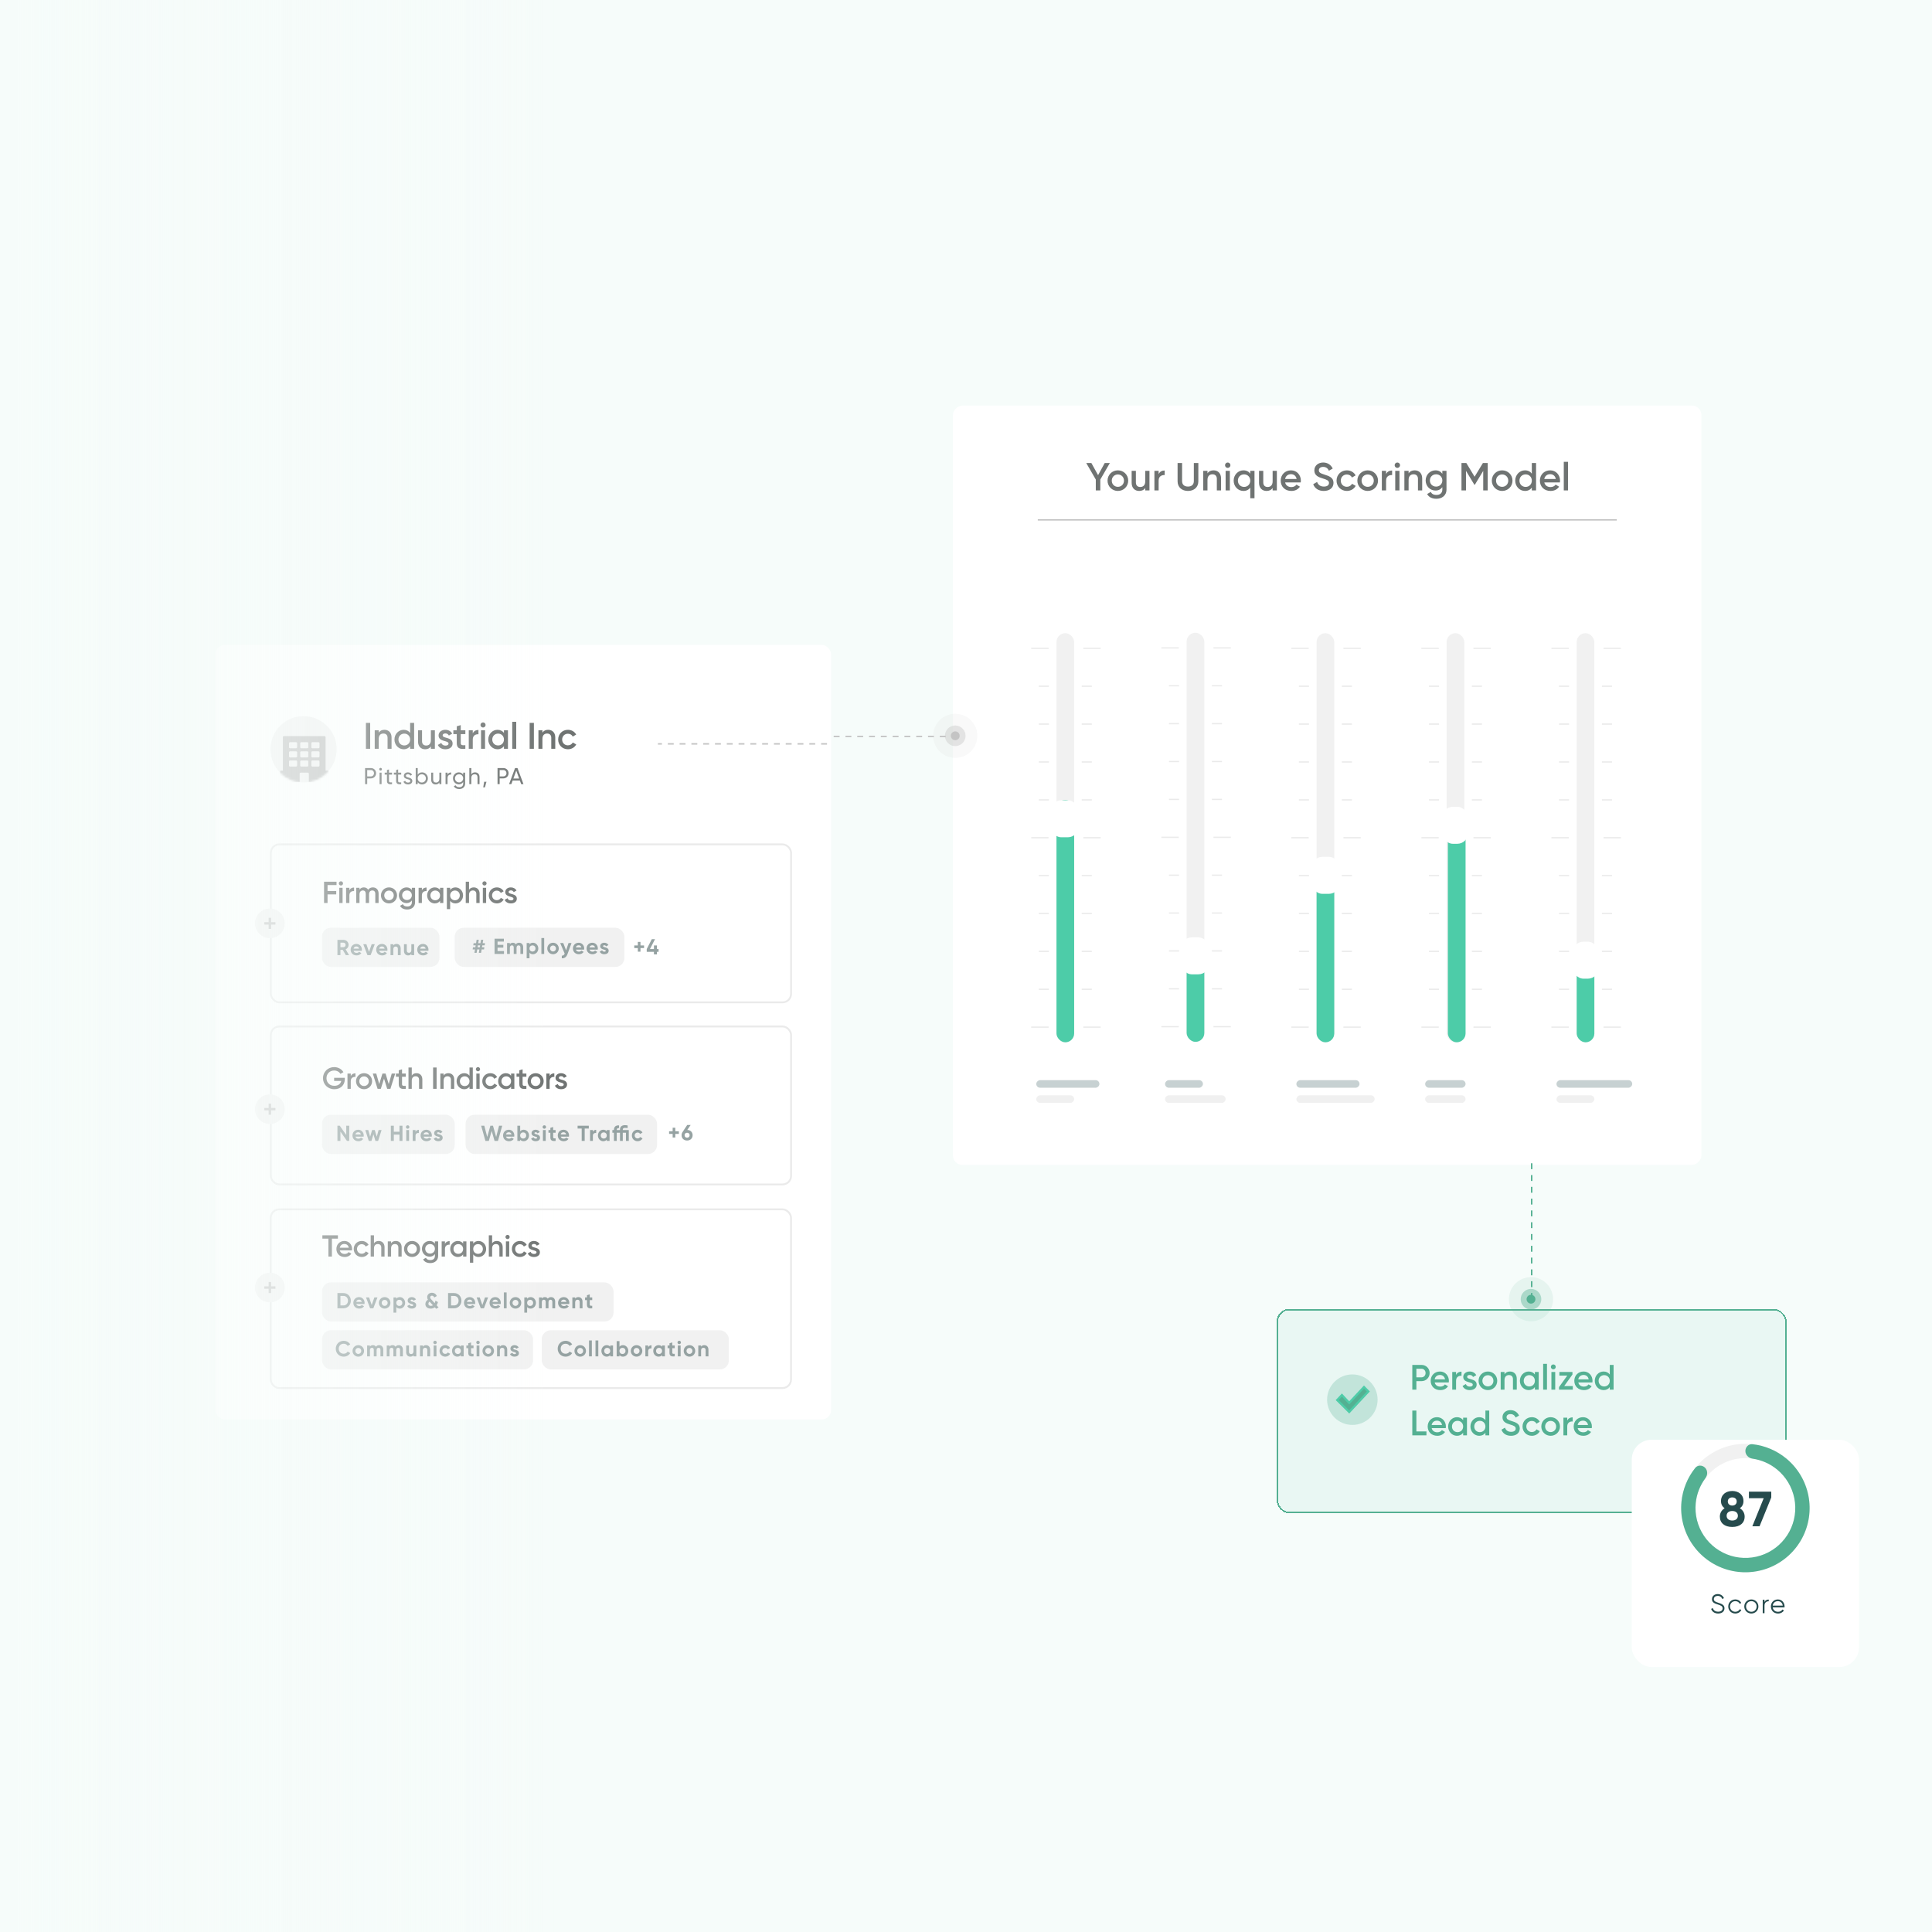 <svg width="888" height="888" viewBox="0 0 888 888" fill="none" xmlns="http://www.w3.org/2000/svg">
<g clip-path="url(#clip0_2477_115948)">
<rect width="888" height="888" fill="#F6FCFA"/>
<path d="M499.711 338.488L356.949 338.488" stroke="#C4C4C4" stroke-width="0.677" stroke-dasharray="2.71 2.71"/>
<g filter="url(#filter0_d_2477_115948)">
<g clip-path="url(#clip1_2477_115948)">
<rect x="99" y="293" width="283" height="356" rx="4.338" fill="white"/>
<rect x="124.474" y="384.687" width="239.129" height="72.593" rx="3.911" fill="white" stroke="#EAEAEA" stroke-width="0.854"/>
<rect x="124.474" y="468.382" width="239.129" height="72.593" rx="3.911" fill="white" stroke="#EAEAEA" stroke-width="0.854"/>
<rect x="124.427" y="552.427" width="239.146" height="82.146" rx="3.911" fill="white" stroke="#EAEAEA" stroke-width="0.854"/>
<path d="M154.681 403.373H150.551V406.117H154.541V407.657H150.551V411.633H148.941V401.833H154.681V403.373ZM156.705 403.583C156.173 403.583 155.739 403.135 155.739 402.617C155.739 402.085 156.173 401.651 156.705 401.651C157.237 401.651 157.671 402.085 157.671 402.617C157.671 403.135 157.237 403.583 156.705 403.583ZM155.949 411.633V404.633H157.461V411.633H155.949ZM160.589 405.809C161.009 404.857 161.863 404.507 162.745 404.507V406.145C161.751 406.075 160.589 406.537 160.589 408.105V411.633H159.077V404.633H160.589V405.809ZM171.366 404.451C172.948 404.451 174.012 405.543 174.012 407.293V411.633H172.5V407.391C172.5 406.411 171.968 405.865 171.142 405.865C170.246 405.865 169.616 406.439 169.616 407.713V411.633H168.104V407.391C168.104 406.411 167.614 405.865 166.788 405.865C165.934 405.865 165.234 406.439 165.234 407.713V411.633H163.722V404.633H165.234V405.473C165.682 404.787 166.368 404.451 167.236 404.451C168.146 404.451 168.818 404.857 169.224 405.557C169.686 404.829 170.428 404.451 171.366 404.451ZM178.794 411.815C176.75 411.815 175.098 410.205 175.098 408.133C175.098 406.047 176.75 404.451 178.794 404.451C180.852 404.451 182.49 406.047 182.49 408.133C182.49 410.205 180.852 411.815 178.794 411.815ZM178.794 410.345C180.026 410.345 180.978 409.407 180.978 408.133C180.978 406.859 180.026 405.921 178.794 405.921C177.562 405.921 176.61 406.859 176.61 408.133C176.61 409.407 177.562 410.345 178.794 410.345ZM189.289 404.633H190.773V411.311C190.773 413.565 189.009 414.615 187.175 414.615C185.635 414.615 184.445 414.041 183.857 412.921L185.159 412.165C185.467 412.767 185.985 413.243 187.203 413.243C188.505 413.243 189.289 412.529 189.289 411.311V410.457C188.757 411.213 187.931 411.675 186.853 411.675C184.879 411.675 183.325 410.065 183.325 408.063C183.325 406.061 184.879 404.451 186.853 404.451C187.931 404.451 188.757 404.913 189.289 405.669V404.633ZM187.063 410.261C188.337 410.261 189.289 409.323 189.289 408.063C189.289 406.803 188.337 405.865 187.063 405.865C185.789 405.865 184.837 406.803 184.837 408.063C184.837 409.323 185.789 410.261 187.063 410.261ZM193.908 405.809C194.328 404.857 195.182 404.507 196.064 404.507V406.145C195.07 406.075 193.908 406.537 193.908 408.105V411.633H192.396V404.633H193.908V405.809ZM202.257 404.633H203.769V411.633H202.257V410.625C201.725 411.367 200.899 411.815 199.807 411.815C197.903 411.815 196.321 410.205 196.321 408.133C196.321 406.047 197.903 404.451 199.807 404.451C200.899 404.451 201.725 404.899 202.257 405.627V404.633ZM200.045 410.373C201.305 410.373 202.257 409.435 202.257 408.133C202.257 406.831 201.305 405.893 200.045 405.893C198.785 405.893 197.833 406.831 197.833 408.133C197.833 409.435 198.785 410.373 200.045 410.373ZM209.353 404.451C211.257 404.451 212.839 406.061 212.839 408.133C212.839 410.219 211.257 411.815 209.353 411.815C208.261 411.815 207.435 411.367 206.903 410.639V414.433H205.391V404.633H206.903V405.641C207.435 404.899 208.261 404.451 209.353 404.451ZM209.115 410.373C210.375 410.373 211.327 409.435 211.327 408.133C211.327 406.831 210.375 405.893 209.115 405.893C207.855 405.893 206.903 406.831 206.903 408.133C206.903 409.435 207.855 410.373 209.115 410.373ZM217.751 404.451C219.319 404.451 220.439 405.515 220.439 407.335V411.633H218.927V407.489C218.927 406.425 218.311 405.865 217.359 405.865C216.365 405.865 215.581 406.453 215.581 407.881V411.633H214.069V401.833H215.581V405.529C216.043 404.801 216.799 404.451 217.751 404.451ZM222.683 403.583C222.151 403.583 221.717 403.135 221.717 402.617C221.717 402.085 222.151 401.651 222.683 401.651C223.215 401.651 223.649 402.085 223.649 402.617C223.649 403.135 223.215 403.583 222.683 403.583ZM221.927 411.633V404.633H223.439V411.633H221.927ZM228.359 411.815C226.245 411.815 224.663 410.205 224.663 408.133C224.663 406.047 226.245 404.451 228.359 404.451C229.731 404.451 230.921 405.165 231.481 406.257L230.179 407.013C229.871 406.355 229.185 405.935 228.345 405.935C227.113 405.935 226.175 406.873 226.175 408.133C226.175 409.393 227.113 410.331 228.345 410.331C229.185 410.331 229.871 409.897 230.207 409.253L231.509 409.995C230.921 411.101 229.731 411.815 228.359 411.815ZM233.779 406.565C233.779 407.839 237.545 407.069 237.545 409.659C237.545 411.059 236.327 411.815 234.815 411.815C233.415 411.815 232.407 411.185 231.959 410.177L233.261 409.421C233.485 410.051 234.045 410.429 234.815 410.429C235.487 410.429 236.005 410.205 236.005 409.645C236.005 408.399 232.239 409.099 232.239 406.593C232.239 405.277 233.373 404.451 234.801 404.451C235.949 404.451 236.901 404.983 237.391 405.907L236.117 406.621C235.865 406.075 235.375 405.823 234.801 405.823C234.255 405.823 233.779 406.061 233.779 406.565Z" fill="#6F7372"/>
<path d="M158.475 491.968V492.64C158.475 495.314 156.543 497.218 153.673 497.218C150.621 497.218 148.451 494.95 148.451 492.136C148.451 489.322 150.649 487.054 153.589 487.054C155.451 487.054 157.033 487.992 157.859 489.378L156.473 490.176C155.969 489.266 154.877 488.622 153.589 488.622C151.517 488.622 150.061 490.148 150.061 492.15C150.061 494.124 151.489 495.65 153.687 495.65C155.465 495.65 156.557 494.726 156.851 493.41H153.575V491.968H158.475ZM161.221 491.212C161.641 490.26 162.495 489.91 163.377 489.91V491.548C162.383 491.478 161.221 491.94 161.221 493.508V497.036H159.709V490.036H161.221V491.212ZM167.33 497.218C165.286 497.218 163.634 495.608 163.634 493.536C163.634 491.45 165.286 489.854 167.33 489.854C169.388 489.854 171.026 491.45 171.026 493.536C171.026 495.608 169.388 497.218 167.33 497.218ZM167.33 495.748C168.562 495.748 169.514 494.81 169.514 493.536C169.514 492.262 168.562 491.324 167.33 491.324C166.098 491.324 165.146 492.262 165.146 493.536C165.146 494.81 166.098 495.748 167.33 495.748ZM180.044 490.036H181.64L179.442 497.036H177.958L176.502 492.318L175.032 497.036H173.548L171.35 490.036H172.946L174.304 494.866L175.774 490.036H177.216L178.672 494.866L180.044 490.036ZM186.519 491.492H184.783V494.852C184.783 495.748 185.371 495.734 186.519 495.678V497.036C184.195 497.316 183.271 496.672 183.271 494.852V491.492H181.983V490.036H183.271V488.524L184.783 488.076V490.036H186.519V491.492ZM191.432 489.854C193 489.854 194.12 490.918 194.12 492.738V497.036H192.608V492.892C192.608 491.828 191.992 491.268 191.04 491.268C190.046 491.268 189.262 491.856 189.262 493.284V497.036H187.75V487.236H189.262V490.932C189.724 490.204 190.48 489.854 191.432 489.854ZM199.066 487.236H200.676V497.036H199.066V487.236ZM206.079 489.854C207.647 489.854 208.767 490.918 208.767 492.738V497.036H207.255V492.892C207.255 491.828 206.639 491.268 205.687 491.268C204.693 491.268 203.909 491.856 203.909 493.284V497.036H202.397V490.036H203.909V490.932C204.371 490.204 205.127 489.854 206.079 489.854ZM215.799 487.236H217.311V497.036H215.799V496.028C215.267 496.77 214.441 497.218 213.349 497.218C211.445 497.218 209.863 495.608 209.863 493.536C209.863 491.45 211.445 489.854 213.349 489.854C214.441 489.854 215.267 490.302 215.799 491.03V487.236ZM213.587 495.776C214.847 495.776 215.799 494.838 215.799 493.536C215.799 492.234 214.847 491.296 213.587 491.296C212.327 491.296 211.375 492.234 211.375 493.536C211.375 494.838 212.327 495.776 213.587 495.776ZM219.689 488.986C219.157 488.986 218.723 488.538 218.723 488.02C218.723 487.488 219.157 487.054 219.689 487.054C220.221 487.054 220.655 487.488 220.655 488.02C220.655 488.538 220.221 488.986 219.689 488.986ZM218.933 497.036V490.036H220.445V497.036H218.933ZM225.365 497.218C223.251 497.218 221.669 495.608 221.669 493.536C221.669 491.45 223.251 489.854 225.365 489.854C226.737 489.854 227.927 490.568 228.487 491.66L227.185 492.416C226.877 491.758 226.191 491.338 225.351 491.338C224.119 491.338 223.181 492.276 223.181 493.536C223.181 494.796 224.119 495.734 225.351 495.734C226.191 495.734 226.877 495.3 227.213 494.656L228.515 495.398C227.927 496.504 226.737 497.218 225.365 497.218ZM234.902 490.036H236.414V497.036H234.902V496.028C234.37 496.77 233.544 497.218 232.452 497.218C230.548 497.218 228.966 495.608 228.966 493.536C228.966 491.45 230.548 489.854 232.452 489.854C233.544 489.854 234.37 490.302 234.902 491.03V490.036ZM232.69 495.776C233.95 495.776 234.902 494.838 234.902 493.536C234.902 492.234 233.95 491.296 232.69 491.296C231.43 491.296 230.478 492.234 230.478 493.536C230.478 494.838 231.43 495.776 232.69 495.776ZM241.943 491.492H240.207V494.852C240.207 495.748 240.795 495.734 241.943 495.678V497.036C239.619 497.316 238.695 496.672 238.695 494.852V491.492H237.407V490.036H238.695V488.524L240.207 488.076V490.036H241.943V491.492ZM246.191 497.218C244.147 497.218 242.495 495.608 242.495 493.536C242.495 491.45 244.147 489.854 246.191 489.854C248.249 489.854 249.887 491.45 249.887 493.536C249.887 495.608 248.249 497.218 246.191 497.218ZM246.191 495.748C247.423 495.748 248.375 494.81 248.375 493.536C248.375 492.262 247.423 491.324 246.191 491.324C244.959 491.324 244.007 492.262 244.007 493.536C244.007 494.81 244.959 495.748 246.191 495.748ZM252.626 491.212C253.046 490.26 253.9 489.91 254.782 489.91V491.548C253.788 491.478 252.626 491.94 252.626 493.508V497.036H251.114V490.036H252.626V491.212ZM256.871 491.968C256.871 493.242 260.637 492.472 260.637 495.062C260.637 496.462 259.419 497.218 257.907 497.218C256.507 497.218 255.499 496.588 255.051 495.58L256.353 494.824C256.577 495.454 257.137 495.832 257.907 495.832C258.579 495.832 259.097 495.608 259.097 495.048C259.097 493.802 255.331 494.502 255.331 491.996C255.331 490.68 256.465 489.854 257.893 489.854C259.041 489.854 259.993 490.386 260.483 491.31L259.209 492.024C258.957 491.478 258.467 491.226 257.893 491.226C257.347 491.226 256.871 491.464 256.871 491.968Z" fill="#6F7372"/>
<path d="M155.311 564.348V565.888H152.553V574.148H150.943V565.888H148.171V564.348H155.311ZM156.196 571.292C156.434 572.384 157.316 572.944 158.436 572.944C159.276 572.944 159.906 572.566 160.242 572.076L161.488 572.804C160.844 573.756 159.794 574.33 158.422 574.33C156.112 574.33 154.614 572.748 154.614 570.648C154.614 568.576 156.112 566.966 158.31 566.966C160.396 566.966 161.824 568.646 161.824 570.662C161.824 570.872 161.796 571.096 161.768 571.292H156.196ZM156.182 570.06H160.298C160.088 568.856 159.206 568.338 158.296 568.338C157.162 568.338 156.392 569.01 156.182 570.06ZM166.277 574.33C164.163 574.33 162.581 572.72 162.581 570.648C162.581 568.562 164.163 566.966 166.277 566.966C167.649 566.966 168.839 567.68 169.399 568.772L168.097 569.528C167.789 568.87 167.103 568.45 166.263 568.45C165.031 568.45 164.093 569.388 164.093 570.648C164.093 571.908 165.031 572.846 166.263 572.846C167.103 572.846 167.789 572.412 168.125 571.768L169.427 572.51C168.839 573.616 167.649 574.33 166.277 574.33ZM174.062 566.966C175.63 566.966 176.75 568.03 176.75 569.85V574.148H175.238V570.004C175.238 568.94 174.622 568.38 173.67 568.38C172.676 568.38 171.892 568.968 171.892 570.396V574.148H170.38V564.348H171.892V568.044C172.354 567.316 173.11 566.966 174.062 566.966ZM181.92 566.966C183.488 566.966 184.608 568.03 184.608 569.85V574.148H183.096V570.004C183.096 568.94 182.48 568.38 181.528 568.38C180.534 568.38 179.75 568.968 179.75 570.396V574.148H178.238V567.148H179.75V568.044C180.212 567.316 180.968 566.966 181.92 566.966ZM189.4 574.33C187.356 574.33 185.704 572.72 185.704 570.648C185.704 568.562 187.356 566.966 189.4 566.966C191.458 566.966 193.096 568.562 193.096 570.648C193.096 572.72 191.458 574.33 189.4 574.33ZM189.4 572.86C190.632 572.86 191.584 571.922 191.584 570.648C191.584 569.374 190.632 568.436 189.4 568.436C188.168 568.436 187.216 569.374 187.216 570.648C187.216 571.922 188.168 572.86 189.4 572.86ZM199.895 567.148H201.379V573.826C201.379 576.08 199.615 577.13 197.781 577.13C196.241 577.13 195.051 576.556 194.463 575.436L195.765 574.68C196.073 575.282 196.591 575.758 197.809 575.758C199.111 575.758 199.895 575.044 199.895 573.826V572.972C199.363 573.728 198.537 574.19 197.459 574.19C195.485 574.19 193.931 572.58 193.931 570.578C193.931 568.576 195.485 566.966 197.459 566.966C198.537 566.966 199.363 567.428 199.895 568.184V567.148ZM197.669 572.776C198.943 572.776 199.895 571.838 199.895 570.578C199.895 569.318 198.943 568.38 197.669 568.38C196.395 568.38 195.443 569.318 195.443 570.578C195.443 571.838 196.395 572.776 197.669 572.776ZM204.514 568.324C204.934 567.372 205.788 567.022 206.67 567.022V568.66C205.676 568.59 204.514 569.052 204.514 570.62V574.148H203.002V567.148H204.514V568.324ZM212.863 567.148H214.375V574.148H212.863V573.14C212.331 573.882 211.505 574.33 210.413 574.33C208.509 574.33 206.927 572.72 206.927 570.648C206.927 568.562 208.509 566.966 210.413 566.966C211.505 566.966 212.331 567.414 212.863 568.142V567.148ZM210.651 572.888C211.911 572.888 212.863 571.95 212.863 570.648C212.863 569.346 211.911 568.408 210.651 568.408C209.391 568.408 208.439 569.346 208.439 570.648C208.439 571.95 209.391 572.888 210.651 572.888ZM219.959 566.966C221.863 566.966 223.445 568.576 223.445 570.648C223.445 572.734 221.863 574.33 219.959 574.33C218.867 574.33 218.041 573.882 217.509 573.154V576.948H215.997V567.148H217.509V568.156C218.041 567.414 218.867 566.966 219.959 566.966ZM219.721 572.888C220.981 572.888 221.933 571.95 221.933 570.648C221.933 569.346 220.981 568.408 219.721 568.408C218.461 568.408 217.509 569.346 217.509 570.648C217.509 571.95 218.461 572.888 219.721 572.888ZM228.357 566.966C229.925 566.966 231.045 568.03 231.045 569.85V574.148H229.533V570.004C229.533 568.94 228.917 568.38 227.965 568.38C226.971 568.38 226.187 568.968 226.187 570.396V574.148H224.675V564.348H226.187V568.044C226.649 567.316 227.405 566.966 228.357 566.966ZM233.289 566.098C232.757 566.098 232.323 565.65 232.323 565.132C232.323 564.6 232.757 564.166 233.289 564.166C233.821 564.166 234.255 564.6 234.255 565.132C234.255 565.65 233.821 566.098 233.289 566.098ZM232.533 574.148V567.148H234.045V574.148H232.533ZM238.965 574.33C236.851 574.33 235.269 572.72 235.269 570.648C235.269 568.562 236.851 566.966 238.965 566.966C240.337 566.966 241.527 567.68 242.087 568.772L240.785 569.528C240.477 568.87 239.791 568.45 238.951 568.45C237.719 568.45 236.781 569.388 236.781 570.648C236.781 571.908 237.719 572.846 238.951 572.846C239.791 572.846 240.477 572.412 240.813 571.768L242.115 572.51C241.527 573.616 240.337 574.33 238.965 574.33ZM244.385 569.08C244.385 570.354 248.151 569.584 248.151 572.174C248.151 573.574 246.933 574.33 245.421 574.33C244.021 574.33 243.013 573.7 242.565 572.692L243.867 571.936C244.091 572.566 244.651 572.944 245.421 572.944C246.093 572.944 246.611 572.72 246.611 572.16C246.611 570.914 242.845 571.614 242.845 569.108C242.845 567.792 243.979 566.966 245.407 566.966C246.555 566.966 247.507 567.498 247.997 568.422L246.723 569.136C246.471 568.59 245.981 568.338 245.407 568.338C244.861 568.338 244.385 568.576 244.385 569.08Z" fill="#6F7372"/>
<rect opacity="0.2" x="147.959" y="423" width="54.041" height="18" rx="4.133" fill="#BABABA"/>
<rect opacity="0.2" x="147.959" y="508.948" width="61.041" height="18.052" rx="4.133" fill="#BABABA"/>
<rect opacity="0.2" x="148" y="608" width="97" height="18" rx="4.133" fill="#BABABA"/>
<rect opacity="0.2" x="209" y="423" width="78" height="18" rx="4.133" fill="#BABABA"/>
<rect opacity="0.2" x="214" y="508.948" width="88" height="18.052" rx="4.133" fill="#BABABA"/>
<rect opacity="0.2" x="249" y="608" width="86" height="18" rx="4.133" fill="#BABABA"/>
<path d="M158.937 435.578L157.527 433.148H156.477V435.578H155.097V428.578H157.897C159.187 428.578 160.227 429.618 160.227 430.898C160.227 431.778 159.677 432.568 158.877 432.938L160.427 435.578H158.937ZM156.477 429.868V431.938H157.897C158.417 431.938 158.847 431.478 158.847 430.898C158.847 430.318 158.417 429.868 157.897 429.868H156.477ZM162.516 433.608C162.696 434.268 163.246 434.548 163.926 434.548C164.426 434.548 164.826 434.338 165.046 434.048L166.086 434.648C165.616 435.328 164.866 435.718 163.906 435.718C162.226 435.718 161.166 434.568 161.166 433.078C161.166 431.588 162.236 430.438 163.806 430.438C165.286 430.438 166.336 431.608 166.336 433.078C166.336 433.268 166.316 433.438 166.286 433.608H162.516ZM162.496 432.608H165.046C164.886 431.888 164.346 431.598 163.806 431.598C163.116 431.598 162.646 431.968 162.496 432.608ZM170.831 430.578H172.251L170.351 435.578H168.881L166.981 430.578H168.401L169.611 434.078L170.831 430.578ZM174.268 433.608C174.448 434.268 174.998 434.548 175.678 434.548C176.178 434.548 176.578 434.338 176.798 434.048L177.838 434.648C177.368 435.328 176.618 435.718 175.658 435.718C173.978 435.718 172.918 434.568 172.918 433.078C172.918 431.588 173.988 430.438 175.558 430.438C177.038 430.438 178.088 431.608 178.088 433.078C178.088 433.268 178.068 433.438 178.038 433.608H174.268ZM174.248 432.608H176.798C176.638 431.888 176.098 431.598 175.558 431.598C174.868 431.598 174.398 431.968 174.248 432.608ZM182.268 430.438C183.328 430.438 184.158 431.178 184.158 432.508V435.578H182.868V432.668C182.868 431.988 182.458 431.638 181.878 431.638C181.248 431.638 180.778 432.008 180.778 432.878V435.578H179.488V430.578H180.778V431.138C181.078 430.688 181.598 430.438 182.268 430.438ZM189.06 430.578H190.35V435.578H189.06V435.018C188.76 435.468 188.24 435.718 187.57 435.718C186.51 435.718 185.68 434.978 185.68 433.648V430.578H186.97V433.488C186.97 434.168 187.38 434.518 187.96 434.518C188.59 434.518 189.06 434.148 189.06 433.278V430.578ZM193.121 433.608C193.301 434.268 193.851 434.548 194.531 434.548C195.031 434.548 195.431 434.338 195.651 434.048L196.691 434.648C196.221 435.328 195.471 435.718 194.511 435.718C192.831 435.718 191.771 434.568 191.771 433.078C191.771 431.588 192.841 430.438 194.411 430.438C195.891 430.438 196.941 431.608 196.941 433.078C196.941 433.268 196.921 433.438 196.891 433.608H193.121ZM193.101 432.608H195.651C195.491 431.888 194.951 431.598 194.411 431.598C193.721 431.598 193.251 431.968 193.101 432.608Z" fill="#95A2A2"/>
<path d="M159.147 513.981H160.527V520.981H159.477L156.477 516.701V520.981H155.097V513.981H156.147L159.147 518.251V513.981ZM163.356 519.011C163.536 519.671 164.086 519.951 164.766 519.951C165.266 519.951 165.666 519.741 165.886 519.451L166.926 520.051C166.456 520.731 165.706 521.121 164.746 521.121C163.066 521.121 162.006 519.971 162.006 518.481C162.006 516.991 163.076 515.841 164.646 515.841C166.126 515.841 167.176 517.011 167.176 518.481C167.176 518.671 167.156 518.841 167.126 519.011H163.356ZM163.336 518.011H165.886C165.726 517.291 165.186 517.001 164.646 517.001C163.956 517.001 163.486 517.371 163.336 518.011ZM174.011 515.981H175.381L173.791 520.981H172.561L171.641 517.951L170.721 520.981H169.491L167.901 515.981H169.271L170.121 519.051L171.031 515.981H172.251L173.161 519.061L174.011 515.981ZM183.616 513.981H184.986V520.981H183.616V518.081H181.016V520.981H179.636V513.981H181.016V516.761H183.616V513.981ZM187.367 515.381C186.937 515.381 186.577 515.021 186.577 514.591C186.577 514.161 186.937 513.791 187.367 513.791C187.807 513.791 188.167 514.161 188.167 514.591C188.167 515.021 187.807 515.381 187.367 515.381ZM186.727 520.981V515.981H188.017V520.981H186.727ZM190.987 516.841C191.247 516.161 191.877 515.881 192.507 515.881V517.321C191.837 517.241 190.987 517.541 190.987 518.591V520.981H189.697V515.981H190.987V516.841ZM194.666 519.011C194.846 519.671 195.396 519.951 196.076 519.951C196.576 519.951 196.976 519.741 197.196 519.451L198.236 520.051C197.766 520.731 197.016 521.121 196.056 521.121C194.376 521.121 193.316 519.971 193.316 518.481C193.316 516.991 194.386 515.841 195.956 515.841C197.436 515.841 198.486 517.011 198.486 518.481C198.486 518.671 198.466 518.841 198.436 519.011H194.666ZM194.646 518.011H197.196C197.036 517.291 196.496 517.001 195.956 517.001C195.266 517.001 194.796 517.371 194.646 518.011ZM200.882 517.401C200.882 518.141 203.462 517.681 203.462 519.521C203.462 520.601 202.522 521.121 201.452 521.121C200.452 521.121 199.712 520.701 199.352 519.931L200.472 519.301C200.612 519.711 200.952 519.951 201.452 519.951C201.862 519.951 202.142 519.811 202.142 519.521C202.142 518.791 199.562 519.191 199.562 517.431C199.562 516.411 200.432 515.841 201.462 515.841C202.272 515.841 202.972 516.211 203.362 516.901L202.262 517.501C202.112 517.181 201.832 516.991 201.462 516.991C201.142 516.991 200.882 517.131 200.882 517.401Z" fill="#95A2A2"/>
<path d="M222.77 431.082H221.69L221.54 431.982H222.63L222.47 432.952H221.37L221.11 434.532H220.09L220.35 432.952H219.33L219.07 434.532H218.06L218.32 432.952H217.23L217.39 431.982H218.49L218.64 431.082H217.53L217.69 430.102H218.8L219.06 428.532H220.07L219.81 430.102H220.83L221.09 428.532H222.11L221.85 430.102H222.93L222.77 431.082ZM220.52 431.982L220.67 431.082H219.65L219.5 431.982H220.52ZM228.692 433.712H231.642V435.032H227.312V428.032H231.592V429.352H228.692V430.842H231.342V432.142H228.692V433.712ZM238.585 429.892C239.725 429.892 240.475 430.702 240.475 431.952V435.032H239.185V432.042C239.185 431.452 238.885 431.092 238.345 431.092C237.775 431.092 237.415 431.472 237.415 432.222V435.032H236.125V432.042C236.125 431.452 235.825 431.092 235.285 431.092C234.735 431.092 234.345 431.472 234.345 432.222V435.032H233.055V430.032H234.345V430.562C234.625 430.142 235.095 429.892 235.735 429.892C236.355 429.892 236.815 430.152 237.095 430.612C237.405 430.162 237.905 429.892 238.585 429.892ZM244.98 429.892C246.32 429.892 247.42 431.042 247.42 432.532C247.42 434.022 246.32 435.172 244.98 435.172C244.25 435.172 243.72 434.902 243.36 434.442V437.032H242.07V430.032H243.36V430.622C243.72 430.162 244.25 429.892 244.98 429.892ZM244.74 433.942C245.54 433.942 246.13 433.372 246.13 432.532C246.13 431.692 245.54 431.122 244.74 431.122C243.95 431.122 243.36 431.692 243.36 432.532C243.36 433.372 243.95 433.942 244.74 433.942ZM248.83 435.032V427.732H250.12V435.032H248.83ZM254.181 435.172C252.711 435.172 251.541 434.022 251.541 432.532C251.541 431.042 252.711 429.892 254.181 429.892C255.651 429.892 256.831 431.042 256.831 432.532C256.831 434.022 255.651 435.172 254.181 435.172ZM254.181 433.912C254.951 433.912 255.541 433.342 255.541 432.532C255.541 431.722 254.951 431.152 254.181 431.152C253.421 431.152 252.831 431.722 252.831 432.532C252.831 433.342 253.421 433.912 254.181 433.912ZM261.303 430.032H262.683L260.863 435.032C260.343 436.472 259.493 437.102 258.223 437.032V435.832C258.933 435.842 259.293 435.542 259.533 434.872L257.483 430.032H258.893L260.193 433.392L261.303 430.032ZM264.692 433.062C264.872 433.722 265.422 434.002 266.102 434.002C266.602 434.002 267.002 433.792 267.222 433.502L268.262 434.102C267.792 434.782 267.042 435.172 266.082 435.172C264.402 435.172 263.342 434.022 263.342 432.532C263.342 431.042 264.412 429.892 265.982 429.892C267.462 429.892 268.512 431.062 268.512 432.532C268.512 432.722 268.492 432.892 268.462 433.062H264.692ZM264.672 432.062H267.222C267.062 431.342 266.522 431.052 265.982 431.052C265.292 431.052 264.822 431.422 264.672 432.062ZM270.963 433.062C271.143 433.722 271.693 434.002 272.373 434.002C272.873 434.002 273.273 433.792 273.493 433.502L274.533 434.102C274.063 434.782 273.313 435.172 272.353 435.172C270.673 435.172 269.613 434.022 269.613 432.532C269.613 431.042 270.683 429.892 272.253 429.892C273.733 429.892 274.783 431.062 274.783 432.532C274.783 432.722 274.763 432.892 274.733 433.062H270.963ZM270.943 432.062H273.493C273.333 431.342 272.793 431.052 272.253 431.052C271.563 431.052 271.093 431.422 270.943 432.062ZM277.178 431.452C277.178 432.192 279.758 431.732 279.758 433.572C279.758 434.652 278.818 435.172 277.748 435.172C276.748 435.172 276.008 434.752 275.648 433.982L276.768 433.352C276.908 433.762 277.248 434.002 277.748 434.002C278.158 434.002 278.438 433.862 278.438 433.572C278.438 432.842 275.858 433.242 275.858 431.482C275.858 430.462 276.728 429.892 277.758 429.892C278.568 429.892 279.268 430.262 279.658 430.952L278.558 431.552C278.408 431.232 278.128 431.042 277.758 431.042C277.438 431.042 277.178 431.182 277.178 431.452Z" fill="#95A2A2"/>
<path d="M223.11 520.981L221.15 513.981H222.6L223.94 519.171L225.4 513.981H226.58L228.05 519.171L229.39 513.981H230.84L228.88 520.981H227.31L225.99 516.361L224.68 520.981H223.11ZM232.575 519.011C232.755 519.671 233.305 519.951 233.985 519.951C234.485 519.951 234.885 519.741 235.105 519.451L236.145 520.051C235.675 520.731 234.925 521.121 233.965 521.121C232.285 521.121 231.225 519.971 231.225 518.481C231.225 516.991 232.295 515.841 233.865 515.841C235.345 515.841 236.395 517.011 236.395 518.481C236.395 518.671 236.375 518.841 236.345 519.011H232.575ZM232.555 518.011H235.105C234.945 517.291 234.405 517.001 233.865 517.001C233.175 517.001 232.705 517.371 232.555 518.011ZM240.705 515.841C242.045 515.841 243.145 516.991 243.145 518.481C243.145 519.971 242.045 521.121 240.705 521.121C239.975 521.121 239.445 520.851 239.085 520.391V520.981H237.795V513.981H239.085V516.571C239.445 516.111 239.975 515.841 240.705 515.841ZM240.465 519.891C241.265 519.891 241.855 519.321 241.855 518.481C241.855 517.641 241.265 517.071 240.465 517.071C239.675 517.071 239.085 517.641 239.085 518.481C239.085 519.321 239.675 519.891 240.465 519.891ZM245.637 517.401C245.637 518.141 248.217 517.681 248.217 519.521C248.217 520.601 247.277 521.121 246.207 521.121C245.207 521.121 244.467 520.701 244.107 519.931L245.227 519.301C245.367 519.711 245.707 519.951 246.207 519.951C246.617 519.951 246.897 519.811 246.897 519.521C246.897 518.791 244.317 519.191 244.317 517.431C244.317 516.411 245.187 515.841 246.217 515.841C247.027 515.841 247.727 516.211 248.117 516.901L247.017 517.501C246.867 517.181 246.587 516.991 246.217 516.991C245.897 516.991 245.637 517.131 245.637 517.401ZM250.187 515.381C249.757 515.381 249.397 515.021 249.397 514.591C249.397 514.161 249.757 513.791 250.187 513.791C250.627 513.791 250.987 514.161 250.987 514.591C250.987 515.021 250.627 515.381 250.187 515.381ZM249.547 520.981V515.981H250.837V520.981H249.547ZM255.378 517.221H254.248V519.301C254.248 519.841 254.638 519.851 255.378 519.811V520.981C253.568 521.181 252.958 520.651 252.958 519.301V517.221H252.088V515.981H252.958V514.971L254.248 514.581V515.981H255.378V517.221ZM257.721 519.011C257.901 519.671 258.451 519.951 259.131 519.951C259.631 519.951 260.031 519.741 260.251 519.451L261.291 520.051C260.821 520.731 260.071 521.121 259.111 521.121C257.431 521.121 256.371 519.971 256.371 518.481C256.371 516.991 257.441 515.841 259.011 515.841C260.491 515.841 261.541 517.011 261.541 518.481C261.541 518.671 261.521 518.841 261.491 519.011H257.721ZM257.701 518.011H260.251C260.091 517.291 259.551 517.001 259.011 517.001C258.321 517.001 257.851 517.371 257.701 518.011ZM270.632 513.981V515.301H268.742V520.981H267.362V515.301H265.482V513.981H270.632ZM272.497 516.841C272.757 516.161 273.387 515.881 274.017 515.881V517.321C273.347 517.241 272.497 517.541 272.497 518.591V520.981H271.207V515.981H272.497V516.841ZM278.886 515.981H280.176V520.981H278.886V520.391C278.526 520.841 277.986 521.121 277.256 521.121C275.926 521.121 274.826 519.971 274.826 518.481C274.826 516.991 275.926 515.841 277.256 515.841C277.986 515.841 278.526 516.121 278.886 516.571V515.981ZM277.496 519.891C278.296 519.891 278.886 519.321 278.886 518.481C278.886 517.641 278.296 517.071 277.496 517.071C276.706 517.071 276.116 517.641 276.116 518.481C276.116 519.321 276.706 519.891 277.496 519.891ZM289.006 515.981V520.981H287.716V517.221H286.246V520.981H284.956V517.221H283.476V520.981H282.186V517.221H281.466V515.981H282.186V515.931C282.186 514.551 282.946 513.741 284.536 513.841V515.081C283.866 515.031 283.476 515.251 283.476 515.931V515.981H284.956V515.831C284.956 514.451 285.726 513.741 287.306 513.741C287.686 513.741 288.076 513.791 288.486 513.881V515.061C288.056 515.011 287.666 514.981 287.306 514.981C286.646 514.981 286.246 515.151 286.246 515.831V515.981H289.006ZM293.066 521.121C291.546 521.121 290.426 519.971 290.426 518.481C290.426 516.991 291.546 515.841 293.066 515.841C294.046 515.841 294.896 516.361 295.306 517.131L294.196 517.781C293.996 517.371 293.566 517.111 293.056 517.111C292.286 517.111 291.716 517.681 291.716 518.481C291.716 519.271 292.286 519.841 293.056 519.841C293.576 519.841 294.006 519.591 294.206 519.181L295.326 519.821C294.896 520.601 294.046 521.121 293.066 521.121Z" fill="#95A2A2"/>
<path d="M296.03 431.144V432.354H294.38V434.004H293.17V432.354H291.53V431.144H293.17V429.504H294.38V431.144H296.03ZM302.707 432.784V434.064H301.957V435.254H300.567V434.064H297.257V432.784L299.587 428.254H301.067L298.747 432.784H300.567V431.124H301.957V432.784H302.707Z" fill="#95A2A2"/>
<path d="M312.03 516.547V517.757H310.38V519.407H309.17V517.757H307.53V516.547H309.17V514.907H310.38V516.547H312.03ZM315.897 515.927C317.347 515.967 318.347 516.957 318.347 518.357C318.347 519.787 317.307 520.797 315.807 520.797C314.307 520.797 313.277 519.787 313.277 518.357C313.277 517.817 313.427 517.337 313.687 516.947L315.867 513.657H317.447L315.897 515.927ZM315.807 519.497C316.457 519.497 316.977 519.067 316.977 518.357C316.977 517.657 316.457 517.227 315.807 517.227C315.157 517.227 314.647 517.647 314.647 518.357C314.647 519.067 315.157 519.497 315.807 519.497Z" fill="#95A2A2"/>
<path d="M126.322 420.556L121.767 420.556" stroke="#C4C4C4" stroke-width="0.993" stroke-linejoin="round"/>
<path d="M124.047 418.279V422.834" stroke="#C4C4C4" stroke-width="0.993" stroke-linejoin="round"/>
<circle cx="124.045" cy="420.983" r="6.832" fill="#F3F3F3"/>
<path d="M126.605 420.983L121.481 420.983" stroke="#C4C4C4" stroke-width="1.117" stroke-linejoin="round"/>
<path d="M124.045 418.421V423.545" stroke="#C4C4C4" stroke-width="1.117" stroke-linejoin="round"/>
<path d="M126.322 505.959L121.767 505.959" stroke="#C4C4C4" stroke-width="0.993" stroke-linejoin="round"/>
<path d="M124.047 503.682V508.237" stroke="#C4C4C4" stroke-width="0.993" stroke-linejoin="round"/>
<circle cx="124.045" cy="506.386" r="6.832" fill="#F3F3F3"/>
<path d="M126.605 506.386L121.481 506.386" stroke="#C4C4C4" stroke-width="1.117" stroke-linejoin="round"/>
<path d="M124.045 503.824V508.949" stroke="#C4C4C4" stroke-width="1.117" stroke-linejoin="round"/>
<path d="M126.322 587.947L121.767 587.947" stroke="#C4C4C4" stroke-width="0.993" stroke-linejoin="round"/>
<path d="M124.047 585.669V590.224" stroke="#C4C4C4" stroke-width="0.993" stroke-linejoin="round"/>
<circle cx="124.045" cy="588.374" r="6.832" fill="#F3F3F3"/>
<path d="M126.605 588.374L121.481 588.374" stroke="#C4C4C4" stroke-width="1.117" stroke-linejoin="round"/>
<path d="M124.045 585.812V590.936" stroke="#C4C4C4" stroke-width="1.117" stroke-linejoin="round"/>
<g clip-path="url(#clip2_2477_115948)">
<path d="M139.513 356.18C147.918 356.18 154.732 349.367 154.732 340.962C154.732 332.557 147.918 325.743 139.513 325.743C131.108 325.743 124.295 332.557 124.295 340.962C124.295 349.367 131.108 356.18 139.513 356.18Z" fill="#C4C4C4" fill-opacity="0.2"/>
<mask id="mask0_2477_115948" style="mask-type:alpha" maskUnits="userSpaceOnUse" x="124" y="325" width="31" height="32">
<path d="M139.513 356.18C147.918 356.18 154.732 349.367 154.732 340.962C154.732 332.557 147.918 325.744 139.513 325.744C131.108 325.744 124.295 332.557 124.295 340.962C124.295 349.367 131.108 356.18 139.513 356.18Z" fill="#E5E5E5"/>
</mask>
<g mask="url(#mask0_2477_115948)">
<path fill-rule="evenodd" clip-rule="evenodd" d="M149.179 334.913C149.437 334.913 149.646 335.122 149.646 335.38V350.788H150.579C150.837 350.788 151.046 350.997 151.046 351.255V356.857C151.046 357.115 150.837 357.324 150.579 357.324H141.942V352.188C141.942 351.942 141.751 351.741 141.51 351.723L141.475 351.722H138.206C137.96 351.722 137.759 351.912 137.741 352.154L137.739 352.188V357.324H129.102C128.844 357.324 128.635 357.115 128.635 356.857V351.255C128.635 350.997 128.844 350.788 129.102 350.788H130.035V335.38C130.035 335.122 130.245 334.913 130.502 334.913H149.179ZM136.105 337.714C136.363 337.714 136.572 337.923 136.572 338.181V340.049C136.572 340.307 136.363 340.516 136.105 340.516H133.304C133.046 340.516 132.837 340.307 132.837 340.049V338.181C132.837 337.923 133.046 337.714 133.304 337.714H136.105ZM136.105 341.916C136.363 341.916 136.572 342.125 136.572 342.383V344.251C136.572 344.509 136.363 344.718 136.105 344.718H133.304C133.046 344.718 132.837 344.509 132.837 344.251V342.383C132.837 342.125 133.046 341.916 133.304 341.916H136.105ZM136.105 346.119C136.363 346.119 136.572 346.328 136.572 346.586V348.453C136.572 348.711 136.363 348.92 136.105 348.92H133.304C133.046 348.92 132.837 348.711 132.837 348.453V346.586C132.837 346.328 133.046 346.119 133.304 346.119H136.105ZM141.241 337.714C141.499 337.714 141.708 337.923 141.708 338.181V340.049C141.708 340.307 141.499 340.516 141.241 340.516H138.44C138.182 340.516 137.973 340.307 137.973 340.049V338.181C137.973 337.923 138.182 337.714 138.44 337.714H141.241ZM141.241 341.916C141.499 341.916 141.708 342.125 141.708 342.383V344.251C141.708 344.509 141.499 344.718 141.241 344.718H138.44C138.182 344.718 137.973 344.509 137.973 344.251V342.383C137.973 342.125 138.182 341.916 138.44 341.916H141.241ZM141.241 346.119C141.499 346.119 141.708 346.328 141.708 346.586V348.453C141.708 348.711 141.499 348.92 141.241 348.92H138.44C138.182 348.92 137.973 348.711 137.973 348.453V346.586C137.973 346.328 138.182 346.119 138.44 346.119H141.241ZM146.377 337.714C146.635 337.714 146.844 337.923 146.844 338.181V340.049C146.844 340.307 146.635 340.516 146.377 340.516H143.576C143.318 340.516 143.109 340.307 143.109 340.049V338.181C143.109 337.923 143.318 337.714 143.576 337.714H146.377ZM146.377 341.916C146.635 341.916 146.844 342.125 146.844 342.383V344.251C146.844 344.509 146.635 344.718 146.377 344.718H143.576C143.318 344.718 143.109 344.509 143.109 344.251V342.383C143.109 342.125 143.318 341.916 143.576 341.916H146.377ZM146.377 346.119C146.635 346.119 146.844 346.328 146.844 346.586V348.453C146.844 348.711 146.635 348.92 146.377 348.92H143.576C143.318 348.92 143.109 348.711 143.109 348.453V346.586C143.109 346.328 143.318 346.119 143.576 346.119H146.377Z" fill="#C4C4C4"/>
</g>
</g>
<path d="M168.19 328.844H170.145V340.744H168.19V328.844ZM176.705 332.023C178.609 332.023 179.969 333.315 179.969 335.525V340.744H178.133V335.712C178.133 334.42 177.385 333.74 176.229 333.74C175.022 333.74 174.07 334.454 174.07 336.188V340.744H172.234V332.244H174.07V333.332C174.631 332.448 175.549 332.023 176.705 332.023ZM188.508 328.844H190.344V340.744H188.508V339.52C187.862 340.421 186.859 340.965 185.533 340.965C183.221 340.965 181.3 339.01 181.3 336.494C181.3 333.961 183.221 332.023 185.533 332.023C186.859 332.023 187.862 332.567 188.508 333.451V328.844ZM185.822 339.214C187.352 339.214 188.508 338.075 188.508 336.494C188.508 334.913 187.352 333.774 185.822 333.774C184.292 333.774 183.136 334.913 183.136 336.494C183.136 338.075 184.292 339.214 185.822 339.214ZM198.043 332.244H199.879V340.744H198.043V339.656C197.482 340.54 196.564 340.965 195.408 340.965C193.504 340.965 192.144 339.673 192.144 337.463V332.244H193.98V337.276C193.98 338.568 194.728 339.248 195.884 339.248C197.091 339.248 198.043 338.534 198.043 336.8V332.244ZM203.455 334.59C203.455 336.137 208.028 335.202 208.028 338.347C208.028 340.047 206.549 340.965 204.713 340.965C203.013 340.965 201.789 340.2 201.245 338.976L202.826 338.058C203.098 338.823 203.778 339.282 204.713 339.282C205.529 339.282 206.158 339.01 206.158 338.33C206.158 336.817 201.585 337.667 201.585 334.624C201.585 333.026 202.962 332.023 204.696 332.023C206.09 332.023 207.246 332.669 207.841 333.791L206.294 334.658C205.988 333.995 205.393 333.689 204.696 333.689C204.033 333.689 203.455 333.978 203.455 334.59ZM213.883 334.012H211.775V338.092C211.775 339.18 212.489 339.163 213.883 339.095V340.744C211.061 341.084 209.939 340.302 209.939 338.092V334.012H208.375V332.244H209.939V330.408L211.775 329.864V332.244H213.883V334.012ZM217.297 333.672C217.807 332.516 218.844 332.091 219.915 332.091V334.08C218.708 333.995 217.297 334.556 217.297 336.46V340.744H215.461V332.244H217.297V333.672ZM222.02 330.969C221.374 330.969 220.847 330.425 220.847 329.796C220.847 329.15 221.374 328.623 222.02 328.623C222.666 328.623 223.193 329.15 223.193 329.796C223.193 330.425 222.666 330.969 222.02 330.969ZM221.102 340.744V332.244H222.938V340.744H221.102ZM231.631 332.244H233.467V340.744H231.631V339.52C230.985 340.421 229.982 340.965 228.656 340.965C226.344 340.965 224.423 339.01 224.423 336.494C224.423 333.961 226.344 332.023 228.656 332.023C229.982 332.023 230.985 332.567 231.631 333.451V332.244ZM228.945 339.214C230.475 339.214 231.631 338.075 231.631 336.494C231.631 334.913 230.475 333.774 228.945 333.774C227.415 333.774 226.259 334.913 226.259 336.494C226.259 338.075 227.415 339.214 228.945 339.214ZM235.437 340.744V328.334H237.273V340.744H235.437ZM243.434 328.844H245.389V340.744H243.434V328.844ZM251.949 332.023C253.853 332.023 255.213 333.315 255.213 335.525V340.744H253.377V335.712C253.377 334.42 252.629 333.74 251.473 333.74C250.266 333.74 249.314 334.454 249.314 336.188V340.744H247.478V332.244H249.314V333.332C249.875 332.448 250.793 332.023 251.949 332.023ZM261.032 340.965C258.465 340.965 256.544 339.01 256.544 336.494C256.544 333.961 258.465 332.023 261.032 332.023C262.698 332.023 264.143 332.89 264.823 334.216L263.242 335.134C262.868 334.335 262.035 333.825 261.015 333.825C259.519 333.825 258.38 334.964 258.38 336.494C258.38 338.024 259.519 339.163 261.015 339.163C262.035 339.163 262.868 338.636 263.276 337.854L264.857 338.755C264.143 340.098 262.698 340.965 261.032 340.965Z" fill="#6F7372"/>
<path d="M170.478 349.601C171.841 349.601 172.866 350.626 172.866 351.979C172.866 353.322 171.841 354.358 170.478 354.358H168.776V357H167.793V349.601H170.478ZM170.478 353.438C171.291 353.438 171.894 352.814 171.894 351.979C171.894 351.134 171.291 350.521 170.478 350.521H168.776V353.438H170.478ZM174.926 350.753C174.577 350.753 174.302 350.478 174.302 350.14C174.302 349.802 174.577 349.516 174.926 349.516C175.264 349.516 175.539 349.802 175.539 350.14C175.539 350.478 175.264 350.753 174.926 350.753ZM174.461 357V351.715H175.38V357H174.461ZM180.187 352.603H178.781V355.467C178.781 356.271 179.246 356.218 180.187 356.176V357C178.601 357.211 177.861 356.789 177.861 355.467V352.603H176.815V351.715H177.861V350.51L178.781 350.235V351.715H180.187V352.603ZM184.4 352.603H182.995V355.467C182.995 356.271 183.46 356.218 184.4 356.176V357C182.815 357.211 182.075 356.789 182.075 355.467V352.603H181.029V351.715H182.075V350.51L182.995 350.235V351.715H184.4V352.603ZM186.552 353.142C186.552 354.273 189.512 353.607 189.512 355.552C189.512 356.535 188.666 357.137 187.535 357.137C186.478 357.137 185.738 356.63 185.432 355.901L186.225 355.446C186.394 355.954 186.88 356.271 187.535 356.271C188.095 356.271 188.582 356.07 188.582 355.552C188.582 354.421 185.622 355.066 185.622 353.153C185.622 352.222 186.425 351.578 187.493 351.578C188.36 351.578 189.057 351.99 189.396 352.677L188.624 353.11C188.423 352.635 187.958 352.434 187.493 352.434C187.017 352.434 186.552 352.666 186.552 353.142ZM193.995 351.578C195.464 351.578 196.669 352.793 196.669 354.358C196.669 355.922 195.464 357.137 193.995 357.137C193.096 357.137 192.42 356.736 191.997 356.091V357H191.078V349.601H191.997V352.624C192.42 351.979 193.096 351.578 193.995 351.578ZM193.879 356.25C194.936 356.25 195.749 355.436 195.749 354.358C195.749 353.279 194.936 352.465 193.879 352.465C192.811 352.465 191.997 353.279 191.997 354.358C191.997 355.436 192.811 356.25 193.879 356.25ZM201.942 351.715H202.861V357H201.942V356.239C201.55 356.863 200.969 357.137 200.229 357.137C198.992 357.137 198.179 356.313 198.179 354.96V351.715H199.098V354.907C199.098 355.774 199.595 356.26 200.409 356.26C201.254 356.26 201.942 355.763 201.942 354.516V351.715ZM205.709 352.603C206.047 351.863 206.692 351.62 207.358 351.62V352.582C206.565 352.55 205.709 352.952 205.709 354.199V357H204.79V351.715H205.709V352.603ZM212.884 351.715H213.793V356.778C213.793 358.427 212.472 359.251 211.098 359.251C209.914 359.251 209.026 358.797 208.593 357.962L209.396 357.507C209.639 358.004 210.083 358.395 211.119 358.395C212.218 358.395 212.884 357.772 212.884 356.778V356.028C212.461 356.672 211.785 357.085 210.897 357.085C209.396 357.085 208.201 355.869 208.201 354.326C208.201 352.793 209.396 351.578 210.897 351.578C211.785 351.578 212.461 351.979 212.884 352.624V351.715ZM211.002 356.207C212.07 356.207 212.884 355.393 212.884 354.326C212.884 353.269 212.07 352.455 211.002 352.455C209.935 352.455 209.121 353.269 209.121 354.326C209.121 355.393 209.935 356.207 211.002 356.207ZM218.347 351.578C219.583 351.578 220.397 352.402 220.397 353.755V357H219.478V353.808C219.478 352.941 218.981 352.455 218.167 352.455C217.321 352.455 216.634 352.952 216.634 354.199V357H215.715V349.601H216.634V352.476C217.025 351.852 217.607 351.578 218.347 351.578ZM223.584 355.911L222.897 358.48H222.104L222.527 355.911H223.584ZM231.362 349.601C232.726 349.601 233.751 350.626 233.751 351.979C233.751 353.322 232.726 354.358 231.362 354.358H229.661V357H228.678V349.601H231.362ZM231.362 353.438C232.176 353.438 232.779 352.814 232.779 351.979C232.779 351.134 232.176 350.521 231.362 350.521H229.661V353.438H231.362ZM239.56 357L238.958 355.341H235.628L235.025 357H233.979L236.738 349.601H237.848L240.606 357H239.56ZM235.966 354.421H238.619L237.287 350.774L235.966 354.421Z" fill="#6F7372"/>
<path d="M445.159 338.489L302.396 338.489" stroke="#C4C4C4" stroke-width="0.677" stroke-dasharray="2.71 2.71"/>
<rect opacity="0.2" x="148" y="586" width="134" height="18" rx="4.133" fill="#BABABA"/>
<path d="M157.877 590.914C159.807 590.914 161.247 592.444 161.247 594.414C161.247 596.384 159.807 597.914 157.877 597.914H155.097V590.914H157.877ZM157.877 596.594C159.087 596.594 159.927 595.704 159.927 594.414C159.927 593.124 159.087 592.234 157.877 592.234H156.477V596.594H157.877ZM163.756 595.944C163.936 596.604 164.486 596.884 165.166 596.884C165.666 596.884 166.066 596.674 166.286 596.384L167.326 596.984C166.856 597.664 166.106 598.054 165.146 598.054C163.466 598.054 162.406 596.904 162.406 595.414C162.406 593.924 163.476 592.774 165.046 592.774C166.526 592.774 167.576 593.944 167.576 595.414C167.576 595.604 167.556 595.774 167.526 595.944H163.756ZM163.736 594.944H166.286C166.126 594.224 165.586 593.934 165.046 593.934C164.356 593.934 163.886 594.304 163.736 594.944ZM172.071 592.914H173.491L171.591 597.914H170.121L168.221 592.914H169.641L170.851 596.414L172.071 592.914ZM176.798 598.054C175.328 598.054 174.158 596.904 174.158 595.414C174.158 593.924 175.328 592.774 176.798 592.774C178.268 592.774 179.448 593.924 179.448 595.414C179.448 596.904 178.268 598.054 176.798 598.054ZM176.798 596.794C177.568 596.794 178.158 596.224 178.158 595.414C178.158 594.604 177.568 594.034 176.798 594.034C176.038 594.034 175.448 594.604 175.448 595.414C175.448 596.224 176.038 596.794 176.798 596.794ZM183.766 592.774C185.106 592.774 186.206 593.924 186.206 595.414C186.206 596.904 185.106 598.054 183.766 598.054C183.036 598.054 182.506 597.784 182.146 597.324V599.914H180.856V592.914H182.146V593.504C182.506 593.044 183.036 592.774 183.766 592.774ZM183.526 596.824C184.326 596.824 184.916 596.254 184.916 595.414C184.916 594.574 184.326 594.004 183.526 594.004C182.736 594.004 182.146 594.574 182.146 595.414C182.146 596.254 182.736 596.824 183.526 596.824ZM188.698 594.334C188.698 595.074 191.278 594.614 191.278 596.454C191.278 597.534 190.338 598.054 189.268 598.054C188.268 598.054 187.528 597.634 187.168 596.864L188.288 596.234C188.428 596.644 188.768 596.884 189.268 596.884C189.678 596.884 189.958 596.744 189.958 596.454C189.958 595.724 187.378 596.124 187.378 594.364C187.378 593.344 188.248 592.774 189.278 592.774C190.088 592.774 190.788 593.144 191.178 593.834L190.078 594.434C189.928 594.114 189.648 593.924 189.278 593.924C188.958 593.924 188.698 594.064 188.698 594.334ZM201.586 597.514L200.486 598.144L199.846 597.454C199.346 597.824 198.726 598.054 197.966 598.054C196.546 598.054 195.516 597.264 195.516 595.974C195.516 595.164 195.916 594.414 196.686 593.964C196.486 593.644 196.346 593.274 196.346 592.794C196.346 591.604 197.276 590.774 198.536 590.774C199.516 590.774 200.366 591.284 200.766 592.274L199.586 592.954C199.406 592.434 199.056 592.114 198.556 592.114C198.076 592.114 197.726 592.424 197.726 592.854C197.726 593.274 197.976 593.564 198.296 593.914L199.796 595.554C199.946 595.224 200.056 594.834 200.136 594.394L201.296 595.054C201.176 595.554 200.976 596.064 200.686 596.524L201.586 597.514ZM198.056 596.784C198.416 596.784 198.726 596.694 198.986 596.534L197.476 594.894C197.466 594.884 197.456 594.874 197.456 594.864C197.056 595.114 196.906 595.484 196.906 595.834C196.906 596.394 197.286 596.784 198.056 596.784ZM208.725 590.914C210.655 590.914 212.095 592.444 212.095 594.414C212.095 596.384 210.655 597.914 208.725 597.914H205.945V590.914H208.725ZM208.725 596.594C209.935 596.594 210.775 595.704 210.775 594.414C210.775 593.124 209.935 592.234 208.725 592.234H207.325V596.594H208.725ZM214.604 595.944C214.784 596.604 215.334 596.884 216.014 596.884C216.514 596.884 216.914 596.674 217.134 596.384L218.174 596.984C217.704 597.664 216.954 598.054 215.994 598.054C214.314 598.054 213.254 596.904 213.254 595.414C213.254 593.924 214.324 592.774 215.894 592.774C217.374 592.774 218.424 593.944 218.424 595.414C218.424 595.604 218.404 595.774 218.374 595.944H214.604ZM214.584 594.944H217.134C216.974 594.224 216.434 593.934 215.894 593.934C215.204 593.934 214.734 594.304 214.584 594.944ZM222.919 592.914H224.339L222.439 597.914H220.969L219.069 592.914H220.489L221.699 596.414L222.919 592.914ZM226.356 595.944C226.536 596.604 227.086 596.884 227.766 596.884C228.266 596.884 228.666 596.674 228.886 596.384L229.926 596.984C229.456 597.664 228.706 598.054 227.746 598.054C226.066 598.054 225.006 596.904 225.006 595.414C225.006 593.924 226.076 592.774 227.646 592.774C229.126 592.774 230.176 593.944 230.176 595.414C230.176 595.604 230.156 595.774 230.126 595.944H226.356ZM226.336 594.944H228.886C228.726 594.224 228.186 593.934 227.646 593.934C226.956 593.934 226.486 594.304 226.336 594.944ZM231.576 597.914V590.614H232.866V597.914H231.576ZM236.927 598.054C235.457 598.054 234.287 596.904 234.287 595.414C234.287 593.924 235.457 592.774 236.927 592.774C238.397 592.774 239.577 593.924 239.577 595.414C239.577 596.904 238.397 598.054 236.927 598.054ZM236.927 596.794C237.697 596.794 238.287 596.224 238.287 595.414C238.287 594.604 237.697 594.034 236.927 594.034C236.167 594.034 235.577 594.604 235.577 595.414C235.577 596.224 236.167 596.794 236.927 596.794ZM243.895 592.774C245.235 592.774 246.335 593.924 246.335 595.414C246.335 596.904 245.235 598.054 243.895 598.054C243.165 598.054 242.635 597.784 242.275 597.324V599.914H240.985V592.914H242.275V593.504C242.635 593.044 243.165 592.774 243.895 592.774ZM243.655 596.824C244.455 596.824 245.045 596.254 245.045 595.414C245.045 594.574 244.455 594.004 243.655 594.004C242.865 594.004 242.275 594.574 242.275 595.414C242.275 596.254 242.865 596.824 243.655 596.824ZM253.274 592.774C254.414 592.774 255.164 593.584 255.164 594.834V597.914H253.874V594.924C253.874 594.334 253.574 593.974 253.034 593.974C252.464 593.974 252.104 594.354 252.104 595.104V597.914H250.814V594.924C250.814 594.334 250.514 593.974 249.974 593.974C249.424 593.974 249.034 594.354 249.034 595.104V597.914H247.744V592.914H249.034V593.444C249.314 593.024 249.784 592.774 250.424 592.774C251.044 592.774 251.504 593.034 251.784 593.494C252.094 593.044 252.594 592.774 253.274 592.774ZM257.85 595.944C258.03 596.604 258.58 596.884 259.26 596.884C259.76 596.884 260.16 596.674 260.38 596.384L261.42 596.984C260.95 597.664 260.2 598.054 259.24 598.054C257.56 598.054 256.5 596.904 256.5 595.414C256.5 593.924 257.57 592.774 259.14 592.774C260.62 592.774 261.67 593.944 261.67 595.414C261.67 595.604 261.65 595.774 261.62 595.944H257.85ZM257.83 594.944H260.38C260.22 594.224 259.68 593.934 259.14 593.934C258.45 593.934 257.98 594.304 257.83 594.944ZM265.85 592.774C266.91 592.774 267.74 593.514 267.74 594.844V597.914H266.45V595.004C266.45 594.324 266.04 593.974 265.46 593.974C264.83 593.974 264.36 594.344 264.36 595.214V597.914H263.07V592.914H264.36V593.474C264.66 593.024 265.18 592.774 265.85 592.774ZM272.202 594.154H271.072V596.234C271.072 596.774 271.462 596.784 272.202 596.744V597.914C270.392 598.114 269.782 597.584 269.782 596.234V594.154H268.912V592.914H269.782V591.904L271.072 591.514V592.914H272.202V594.154Z" fill="#95A2A2"/>
<path d="M157.97 620.14C155.85 620.14 154.33 618.54 154.33 616.5C154.33 614.45 155.85 612.86 157.97 612.86C159.25 612.86 160.38 613.51 160.98 614.51L159.79 615.2C159.45 614.58 158.77 614.2 157.97 614.2C156.6 614.2 155.7 615.15 155.7 616.5C155.7 617.84 156.6 618.79 157.97 618.79C158.77 618.79 159.46 618.41 159.79 617.8L160.98 618.49C160.39 619.49 159.26 620.14 157.97 620.14ZM164.677 620.14C163.207 620.14 162.037 618.99 162.037 617.5C162.037 616.01 163.207 614.86 164.677 614.86C166.147 614.86 167.327 616.01 167.327 617.5C167.327 618.99 166.147 620.14 164.677 620.14ZM164.677 618.88C165.447 618.88 166.037 618.31 166.037 617.5C166.037 616.69 165.447 616.12 164.677 616.12C163.917 616.12 163.327 616.69 163.327 617.5C163.327 618.31 163.917 618.88 164.677 618.88ZM174.265 614.86C175.405 614.86 176.155 615.67 176.155 616.92V620H174.865V617.01C174.865 616.42 174.565 616.06 174.025 616.06C173.455 616.06 173.095 616.44 173.095 617.19V620H171.805V617.01C171.805 616.42 171.505 616.06 170.965 616.06C170.415 616.06 170.025 616.44 170.025 617.19V620H168.735V615H170.025V615.53C170.305 615.11 170.775 614.86 171.415 614.86C172.035 614.86 172.495 615.12 172.775 615.58C173.085 615.13 173.585 614.86 174.265 614.86ZM183.28 614.86C184.42 614.86 185.17 615.67 185.17 616.92V620H183.88V617.01C183.88 616.42 183.58 616.06 183.04 616.06C182.47 616.06 182.11 616.44 182.11 617.19V620H180.82V617.01C180.82 616.42 180.52 616.06 179.98 616.06C179.43 616.06 179.04 616.44 179.04 617.19V620H177.75V615H179.04V615.53C179.32 615.11 179.79 614.86 180.43 614.86C181.05 614.86 181.51 615.12 181.79 615.58C182.1 615.13 182.6 614.86 183.28 614.86ZM190.066 615H191.356V620H190.066V619.44C189.766 619.89 189.246 620.14 188.576 620.14C187.516 620.14 186.686 619.4 186.686 618.07V615H187.976V617.91C187.976 618.59 188.386 618.94 188.966 618.94C189.596 618.94 190.066 618.57 190.066 617.7V615ZM195.817 614.86C196.877 614.86 197.707 615.6 197.707 616.93V620H196.417V617.09C196.417 616.41 196.007 616.06 195.427 616.06C194.797 616.06 194.327 616.43 194.327 617.3V620H193.037V615H194.327V615.56C194.627 615.11 195.147 614.86 195.817 614.86ZM199.949 614.4C199.519 614.4 199.159 614.04 199.159 613.61C199.159 613.18 199.519 612.81 199.949 612.81C200.389 612.81 200.749 613.18 200.749 613.61C200.749 614.04 200.389 614.4 199.949 614.4ZM199.309 620V615H200.599V620H199.309ZM204.659 620.14C203.139 620.14 202.019 618.99 202.019 617.5C202.019 616.01 203.139 614.86 204.659 614.86C205.639 614.86 206.489 615.38 206.899 616.15L205.789 616.8C205.589 616.39 205.159 616.13 204.649 616.13C203.879 616.13 203.309 616.7 203.309 617.5C203.309 618.29 203.879 618.86 204.649 618.86C205.169 618.86 205.599 618.61 205.799 618.2L206.919 618.84C206.489 619.62 205.639 620.14 204.659 620.14ZM211.824 615H213.114V620H211.824V619.41C211.464 619.86 210.924 620.14 210.194 620.14C208.864 620.14 207.764 618.99 207.764 617.5C207.764 616.01 208.864 614.86 210.194 614.86C210.924 614.86 211.464 615.14 211.824 615.59V615ZM210.434 618.91C211.234 618.91 211.824 618.34 211.824 617.5C211.824 616.66 211.234 616.09 210.434 616.09C209.644 616.09 209.054 616.66 209.054 617.5C209.054 618.34 209.644 618.91 210.434 618.91ZM217.643 616.24H216.513V618.32C216.513 618.86 216.903 618.87 217.643 618.83V620C215.833 620.2 215.223 619.67 215.223 618.32V616.24H214.353V615H215.223V613.99L216.513 613.6V615H217.643V616.24ZM219.693 614.4C219.263 614.4 218.903 614.04 218.903 613.61C218.903 613.18 219.263 612.81 219.693 612.81C220.133 612.81 220.493 613.18 220.493 613.61C220.493 614.04 220.133 614.4 219.693 614.4ZM219.053 620V615H220.343V620H219.053ZM224.404 620.14C222.934 620.14 221.764 618.99 221.764 617.5C221.764 616.01 222.934 614.86 224.404 614.86C225.874 614.86 227.054 616.01 227.054 617.5C227.054 618.99 225.874 620.14 224.404 620.14ZM224.404 618.88C225.174 618.88 225.764 618.31 225.764 617.5C225.764 616.69 225.174 616.12 224.404 616.12C223.644 616.12 223.054 616.69 223.054 617.5C223.054 618.31 223.644 618.88 224.404 618.88ZM231.241 614.86C232.301 614.86 233.131 615.6 233.131 616.93V620H231.841V617.09C231.841 616.41 231.431 616.06 230.851 616.06C230.221 616.06 229.751 616.43 229.751 617.3V620H228.461V615H229.751V615.56C230.051 615.11 230.571 614.86 231.241 614.86ZM235.923 616.42C235.923 617.16 238.503 616.7 238.503 618.54C238.503 619.62 237.563 620.14 236.493 620.14C235.493 620.14 234.753 619.72 234.393 618.95L235.513 618.32C235.653 618.73 235.993 618.97 236.493 618.97C236.903 618.97 237.183 618.83 237.183 618.54C237.183 617.81 234.603 618.21 234.603 616.45C234.603 615.43 235.473 614.86 236.503 614.86C237.313 614.86 238.013 615.23 238.403 615.92L237.303 616.52C237.153 616.2 236.873 616.01 236.503 616.01C236.183 616.01 235.923 616.15 235.923 616.42Z" fill="#95A2A2"/>
<path d="M259.97 620.14C257.85 620.14 256.33 618.54 256.33 616.5C256.33 614.45 257.85 612.86 259.97 612.86C261.25 612.86 262.38 613.51 262.98 614.51L261.79 615.2C261.45 614.58 260.77 614.2 259.97 614.2C258.6 614.2 257.7 615.15 257.7 616.5C257.7 617.84 258.6 618.79 259.97 618.79C260.77 618.79 261.46 618.41 261.79 617.8L262.98 618.49C262.39 619.49 261.26 620.14 259.97 620.14ZM266.677 620.14C265.207 620.14 264.037 618.99 264.037 617.5C264.037 616.01 265.207 614.86 266.677 614.86C268.147 614.86 269.327 616.01 269.327 617.5C269.327 618.99 268.147 620.14 266.677 620.14ZM266.677 618.88C267.447 618.88 268.037 618.31 268.037 617.5C268.037 616.69 267.447 616.12 266.677 616.12C265.917 616.12 265.327 616.69 265.327 617.5C265.327 618.31 265.917 618.88 266.677 618.88ZM270.735 620V612.7H272.025V620H270.735ZM273.705 620V612.7H274.995V620H273.705ZM280.476 615H281.766V620H280.476V619.41C280.116 619.86 279.576 620.14 278.846 620.14C277.516 620.14 276.416 618.99 276.416 617.5C276.416 616.01 277.516 614.86 278.846 614.86C279.576 614.86 280.116 615.14 280.476 615.59V615ZM279.086 618.91C279.886 618.91 280.476 618.34 280.476 617.5C280.476 616.66 279.886 616.09 279.086 616.09C278.296 616.09 277.706 616.66 277.706 617.5C277.706 618.34 278.296 618.91 279.086 618.91ZM286.346 614.86C287.686 614.86 288.786 616.01 288.786 617.5C288.786 618.99 287.686 620.14 286.346 620.14C285.616 620.14 285.086 619.87 284.726 619.41V620H283.436V613H284.726V615.59C285.086 615.13 285.616 614.86 286.346 614.86ZM286.106 618.91C286.906 618.91 287.496 618.34 287.496 617.5C287.496 616.66 286.906 616.09 286.106 616.09C285.316 616.09 284.726 616.66 284.726 617.5C284.726 618.34 285.316 618.91 286.106 618.91ZM292.575 620.14C291.105 620.14 289.935 618.99 289.935 617.5C289.935 616.01 291.105 614.86 292.575 614.86C294.045 614.86 295.225 616.01 295.225 617.5C295.225 618.99 294.045 620.14 292.575 620.14ZM292.575 618.88C293.345 618.88 293.935 618.31 293.935 617.5C293.935 616.69 293.345 616.12 292.575 616.12C291.815 616.12 291.225 616.69 291.225 617.5C291.225 618.31 291.815 618.88 292.575 618.88ZM297.923 615.86C298.183 615.18 298.813 614.9 299.443 614.9V616.34C298.773 616.26 297.923 616.56 297.923 617.61V620H296.633V615H297.923V615.86ZM304.312 615H305.602V620H304.312V619.41C303.952 619.86 303.412 620.14 302.682 620.14C301.352 620.14 300.252 618.99 300.252 617.5C300.252 616.01 301.352 614.86 302.682 614.86C303.412 614.86 303.952 615.14 304.312 615.59V615ZM302.922 618.91C303.722 618.91 304.312 618.34 304.312 617.5C304.312 616.66 303.722 616.09 302.922 616.09C302.132 616.09 301.542 616.66 301.542 617.5C301.542 618.34 302.132 618.91 302.922 618.91ZM310.132 616.24H309.002V618.32C309.002 618.86 309.392 618.87 310.132 618.83V620C308.322 620.2 307.712 619.67 307.712 618.32V616.24H306.842V615H307.712V613.99L309.002 613.6V615H310.132V616.24ZM312.181 614.4C311.751 614.4 311.391 614.04 311.391 613.61C311.391 613.18 311.751 612.81 312.181 612.81C312.621 612.81 312.981 613.18 312.981 613.61C312.981 614.04 312.621 614.4 312.181 614.4ZM311.541 620V615H312.831V620H311.541ZM316.892 620.14C315.422 620.14 314.252 618.99 314.252 617.5C314.252 616.01 315.422 614.86 316.892 614.86C318.362 614.86 319.542 616.01 319.542 617.5C319.542 618.99 318.362 620.14 316.892 620.14ZM316.892 618.88C317.662 618.88 318.252 618.31 318.252 617.5C318.252 616.69 317.662 616.12 316.892 616.12C316.132 616.12 315.542 616.69 315.542 617.5C315.542 618.31 316.132 618.88 316.892 618.88ZM323.729 614.86C324.789 614.86 325.619 615.6 325.619 616.93V620H324.329V617.09C324.329 616.41 323.919 616.06 323.339 616.06C322.709 616.06 322.239 616.43 322.239 617.3V620H320.949V615H322.239V615.56C322.539 615.11 323.059 614.86 323.729 614.86Z" fill="#95A2A2"/>
</g>
</g>
<g filter="url(#filter1_d_2477_115948)">
<rect x="438" y="532" width="349" height="344" rx="4.338" transform="rotate(-90 438 532)" fill="white"/>
<rect opacity="0.2" x="724.686" y="287.617" width="8.125" height="188.028" rx="4.062" fill="#BABABA"/>
<path d="M713.078 294.581H721.058M744.997 294.581H737.017" stroke="#EAEAEA" stroke-width="0.58"/>
<path d="M740.934 311.991H736.291" stroke="#EAEAEA" stroke-width="0.58"/>
<path d="M740.934 399.041H736.291" stroke="#EAEAEA" stroke-width="0.58"/>
<path d="M740.934 329.401H736.291" stroke="#EAEAEA" stroke-width="0.58"/>
<path d="M740.934 416.451H736.291" stroke="#EAEAEA" stroke-width="0.58"/>
<path d="M740.934 346.811H736.291" stroke="#EAEAEA" stroke-width="0.58"/>
<path d="M740.934 433.861H736.291" stroke="#EAEAEA" stroke-width="0.58"/>
<path d="M740.934 364.221H736.291" stroke="#EAEAEA" stroke-width="0.58"/>
<path d="M740.934 451.271H736.291" stroke="#EAEAEA" stroke-width="0.58"/>
<path d="M716.56 364.221L721.203 364.221" stroke="#EAEAEA" stroke-width="0.58"/>
<path d="M716.56 451.271L721.203 451.271" stroke="#EAEAEA" stroke-width="0.58"/>
<path d="M716.56 346.811L721.203 346.811" stroke="#EAEAEA" stroke-width="0.58"/>
<path d="M716.56 433.861L721.203 433.861" stroke="#EAEAEA" stroke-width="0.58"/>
<path d="M716.56 329.401L721.203 329.401" stroke="#EAEAEA" stroke-width="0.58"/>
<path d="M716.56 416.451L721.203 416.451" stroke="#EAEAEA" stroke-width="0.58"/>
<path d="M716.56 311.991L721.203 311.991" stroke="#EAEAEA" stroke-width="0.58"/>
<path d="M716.56 399.041L721.203 399.041" stroke="#EAEAEA" stroke-width="0.58"/>
<path d="M713.078 468.681H721.058M744.997 468.681H737.017" stroke="#EAEAEA" stroke-width="0.58"/>
<path d="M713.078 381.631H721.058M744.997 381.631H737.017" stroke="#EAEAEA" stroke-width="0.58"/>
<rect x="724.686" y="432.701" width="8.125" height="42.945" rx="4.062" fill="#4DCCA8"/>
<rect opacity="0.2" x="605.137" y="287.617" width="8.125" height="188.028" rx="4.062" fill="#BABABA"/>
<path d="M593.529 294.582H601.509M625.448 294.582H617.468" stroke="#EAEAEA" stroke-width="0.58"/>
<path d="M621.385 311.991H616.742" stroke="#EAEAEA" stroke-width="0.58"/>
<path d="M621.385 399.042H616.742" stroke="#EAEAEA" stroke-width="0.58"/>
<path d="M621.385 329.401H616.742" stroke="#EAEAEA" stroke-width="0.58"/>
<path d="M621.385 416.452H616.742" stroke="#EAEAEA" stroke-width="0.58"/>
<path d="M621.385 346.812H616.742" stroke="#EAEAEA" stroke-width="0.58"/>
<path d="M621.385 433.862H616.742" stroke="#EAEAEA" stroke-width="0.58"/>
<path d="M621.385 364.221H616.742" stroke="#EAEAEA" stroke-width="0.58"/>
<path d="M621.385 451.272H616.742" stroke="#EAEAEA" stroke-width="0.58"/>
<path d="M597.012 364.221L601.654 364.221" stroke="#EAEAEA" stroke-width="0.58"/>
<path d="M597.012 451.272L601.654 451.272" stroke="#EAEAEA" stroke-width="0.58"/>
<path d="M597.012 346.812L601.654 346.812" stroke="#EAEAEA" stroke-width="0.58"/>
<path d="M597.012 433.862L601.654 433.862" stroke="#EAEAEA" stroke-width="0.58"/>
<path d="M597.012 329.401L601.654 329.401" stroke="#EAEAEA" stroke-width="0.58"/>
<path d="M597.012 416.452L601.654 416.452" stroke="#EAEAEA" stroke-width="0.58"/>
<path d="M597.012 311.991L601.654 311.991" stroke="#EAEAEA" stroke-width="0.58"/>
<path d="M597.012 399.042L601.654 399.042" stroke="#EAEAEA" stroke-width="0.58"/>
<path d="M593.529 468.682H601.509M625.448 468.682H617.468" stroke="#EAEAEA" stroke-width="0.58"/>
<path d="M593.529 381.632H601.509M625.448 381.632H617.468" stroke="#EAEAEA" stroke-width="0.58"/>
<rect x="605.137" y="399.042" width="8.125" height="76.604" rx="4.062" fill="#4DCCA8"/>
<rect opacity="0.2" x="664.91" y="287.617" width="8.125" height="188.028" rx="4.062" fill="#BABABA"/>
<path d="M653.303 294.581H661.282M685.221 294.581H677.242" stroke="#EAEAEA" stroke-width="0.58"/>
<path d="M681.158 311.991H676.516" stroke="#EAEAEA" stroke-width="0.58"/>
<path d="M681.158 399.041H676.516" stroke="#EAEAEA" stroke-width="0.58"/>
<path d="M681.158 329.401H676.516" stroke="#EAEAEA" stroke-width="0.58"/>
<path d="M681.158 416.451H676.516" stroke="#EAEAEA" stroke-width="0.58"/>
<path d="M681.158 346.811H676.516" stroke="#EAEAEA" stroke-width="0.58"/>
<path d="M681.158 433.861H676.516" stroke="#EAEAEA" stroke-width="0.58"/>
<path d="M681.158 364.221H676.516" stroke="#EAEAEA" stroke-width="0.58"/>
<path d="M681.158 451.271H676.516" stroke="#EAEAEA" stroke-width="0.58"/>
<path d="M656.785 364.221L661.428 364.221" stroke="#EAEAEA" stroke-width="0.58"/>
<path d="M656.785 451.271L661.428 451.271" stroke="#EAEAEA" stroke-width="0.58"/>
<path d="M656.785 346.811L661.428 346.811" stroke="#EAEAEA" stroke-width="0.58"/>
<path d="M656.785 433.861L661.428 433.861" stroke="#EAEAEA" stroke-width="0.58"/>
<path d="M656.785 329.401L661.428 329.401" stroke="#EAEAEA" stroke-width="0.58"/>
<path d="M656.785 416.451L661.428 416.451" stroke="#EAEAEA" stroke-width="0.58"/>
<path d="M656.785 311.991L661.428 311.991" stroke="#EAEAEA" stroke-width="0.58"/>
<path d="M656.785 399.041L661.428 399.041" stroke="#EAEAEA" stroke-width="0.58"/>
<path d="M653.303 468.681H661.282M685.221 468.681H677.242" stroke="#EAEAEA" stroke-width="0.58"/>
<path d="M653.303 381.631H661.282M685.221 381.631H677.242" stroke="#EAEAEA" stroke-width="0.58"/>
<rect x="665.49" y="367.703" width="8.125" height="107.942" rx="4.062" fill="#4DCCA8"/>
<rect opacity="0.2" x="545.412" y="287.412" width="8.125" height="188.028" rx="4.062" fill="#BABABA"/>
<path d="M533.805 294.376H541.784M565.723 294.376H557.743" stroke="#EAEAEA" stroke-width="0.58"/>
<path d="M561.66 311.786H557.018" stroke="#EAEAEA" stroke-width="0.58"/>
<path d="M561.66 398.836H557.018" stroke="#EAEAEA" stroke-width="0.58"/>
<path d="M561.66 329.196H557.018" stroke="#EAEAEA" stroke-width="0.58"/>
<path d="M561.66 416.246H557.018" stroke="#EAEAEA" stroke-width="0.58"/>
<path d="M561.66 346.606H557.018" stroke="#EAEAEA" stroke-width="0.58"/>
<path d="M561.66 433.656H557.018" stroke="#EAEAEA" stroke-width="0.58"/>
<path d="M561.66 364.016H557.018" stroke="#EAEAEA" stroke-width="0.58"/>
<path d="M561.66 451.066H557.018" stroke="#EAEAEA" stroke-width="0.58"/>
<path d="M537.287 364.016L541.93 364.016" stroke="#EAEAEA" stroke-width="0.58"/>
<path d="M537.287 451.066L541.93 451.066" stroke="#EAEAEA" stroke-width="0.58"/>
<path d="M537.287 346.606L541.93 346.606" stroke="#EAEAEA" stroke-width="0.58"/>
<path d="M537.287 433.656L541.93 433.656" stroke="#EAEAEA" stroke-width="0.58"/>
<path d="M537.287 329.196L541.93 329.196" stroke="#EAEAEA" stroke-width="0.58"/>
<path d="M537.287 416.246L541.93 416.246" stroke="#EAEAEA" stroke-width="0.58"/>
<path d="M537.287 311.786L541.93 311.786" stroke="#EAEAEA" stroke-width="0.58"/>
<path d="M537.287 398.836L541.93 398.836" stroke="#EAEAEA" stroke-width="0.58"/>
<path d="M533.805 468.476H541.784M565.723 468.476H557.743" stroke="#EAEAEA" stroke-width="0.58"/>
<path d="M533.805 381.426H541.784M565.723 381.426H557.743" stroke="#EAEAEA" stroke-width="0.58"/>
<rect x="545.412" y="432.495" width="8.125" height="42.945" rx="4.062" fill="#4DCCA8"/>
<rect opacity="0.2" x="485.588" y="287.617" width="8.125" height="188.028" rx="4.062" fill="#BABABA"/>
<path d="M473.98 294.581H481.96M505.899 294.581H497.919" stroke="#EAEAEA" stroke-width="0.58"/>
<path d="M501.836 311.991H497.193" stroke="#EAEAEA" stroke-width="0.58"/>
<path d="M501.836 399.041H497.193" stroke="#EAEAEA" stroke-width="0.58"/>
<path d="M501.836 329.401H497.193" stroke="#EAEAEA" stroke-width="0.58"/>
<path d="M501.836 416.451H497.193" stroke="#EAEAEA" stroke-width="0.58"/>
<path d="M501.836 346.811H497.193" stroke="#EAEAEA" stroke-width="0.58"/>
<path d="M501.836 433.861H497.193" stroke="#EAEAEA" stroke-width="0.58"/>
<path d="M501.836 364.221H497.193" stroke="#EAEAEA" stroke-width="0.58"/>
<path d="M501.836 451.271H497.193" stroke="#EAEAEA" stroke-width="0.58"/>
<path d="M477.463 364.221L482.105 364.221" stroke="#EAEAEA" stroke-width="0.58"/>
<path d="M477.463 451.271L482.105 451.271" stroke="#EAEAEA" stroke-width="0.58"/>
<path d="M477.463 346.811L482.105 346.811" stroke="#EAEAEA" stroke-width="0.58"/>
<path d="M477.463 433.861L482.105 433.861" stroke="#EAEAEA" stroke-width="0.58"/>
<path d="M477.463 329.401L482.105 329.401" stroke="#EAEAEA" stroke-width="0.58"/>
<path d="M477.463 416.451L482.105 416.451" stroke="#EAEAEA" stroke-width="0.58"/>
<path d="M477.463 311.991L482.105 311.991" stroke="#EAEAEA" stroke-width="0.58"/>
<path d="M477.463 399.041L482.105 399.041" stroke="#EAEAEA" stroke-width="0.58"/>
<path d="M473.98 468.681H481.96M505.899 468.681H497.919" stroke="#EAEAEA" stroke-width="0.58"/>
<path d="M473.98 381.631H481.96M505.899 381.631H497.919" stroke="#EAEAEA" stroke-width="0.58"/>
<rect x="485.588" y="364.221" width="8.125" height="111.424" rx="4.062" fill="#4DCCA8"/>
<rect opacity="0.7" x="505.318" y="493.056" width="3.482" height="29.017" rx="1.741" transform="rotate(90 505.318 493.056)" fill="#B0BEBF"/>
<rect opacity="0.7" x="493.713" y="500.02" width="3.482" height="17.41" rx="1.741" transform="rotate(90 493.713 500.02)" fill="#EAEAEA"/>
<rect opacity="0.7" x="732.811" y="500.02" width="3.482" height="17.41" rx="1.741" transform="rotate(90 732.811 500.02)" fill="#EAEAEA"/>
<rect opacity="0.7" x="563.352" y="500.02" width="3.482" height="27.856" rx="1.741" transform="rotate(90 563.352 500.02)" fill="#EAEAEA"/>
<rect opacity="0.7" x="631.832" y="500.02" width="3.482" height="35.981" rx="1.741" transform="rotate(90 631.832 500.02)" fill="#EAEAEA"/>
<rect opacity="0.7" x="673.615" y="500.02" width="3.482" height="18.571" rx="1.741" transform="rotate(90 673.615 500.02)" fill="#EAEAEA"/>
<rect opacity="0.7" x="552.906" y="493.056" width="3.482" height="17.41" rx="1.741" transform="rotate(90 552.906 493.056)" fill="#B0BEBF"/>
<rect opacity="0.7" x="624.867" y="493.055" width="3.482" height="29.017" rx="1.741" transform="rotate(90 624.867 493.055)" fill="#B0BEBF"/>
<rect opacity="0.7" x="673.615" y="493.056" width="3.482" height="18.571" rx="1.741" transform="rotate(90 673.615 493.056)" fill="#B0BEBF"/>
<rect opacity="0.7" x="750.221" y="493.056" width="3.482" height="34.82" rx="1.741" transform="rotate(90 750.221 493.056)" fill="#B0BEBF"/>
<g filter="url(#filter2_d_2477_115948)">
<rect x="722.805" y="426.412" width="12" height="17" rx="5" fill="white"/>
</g>
<g filter="url(#filter3_d_2477_115948)">
<rect x="662.805" y="364.412" width="12" height="17" rx="5" fill="white"/>
</g>
<g filter="url(#filter4_d_2477_115948)">
<rect x="482.805" y="361.412" width="13" height="17" rx="5" fill="white"/>
</g>
<g filter="url(#filter5_d_2477_115948)">
<rect x="602.805" y="387.412" width="13" height="17" rx="5" fill="white"/>
</g>
<g filter="url(#filter6_d_2477_115948)">
<rect x="542.805" y="424.412" width="13" height="17" rx="5" fill="white"/>
</g>
<path d="M510.122 209.4L505.73 216.996V222H503.66V216.996L499.268 209.4H501.626L504.704 214.98L507.764 209.4H510.122ZM513.806 222.234C511.178 222.234 509.054 220.164 509.054 217.5C509.054 214.818 511.178 212.766 513.806 212.766C516.452 212.766 518.558 214.818 518.558 217.5C518.558 220.164 516.452 222.234 513.806 222.234ZM513.806 220.344C515.39 220.344 516.614 219.138 516.614 217.5C516.614 215.862 515.39 214.656 513.806 214.656C512.222 214.656 510.998 215.862 510.998 217.5C510.998 219.138 512.222 220.344 513.806 220.344ZM526.382 213H528.326V222H526.382V220.848C525.788 221.784 524.816 222.234 523.592 222.234C521.576 222.234 520.136 220.866 520.136 218.526V213H522.08V218.328C522.08 219.696 522.872 220.416 524.096 220.416C525.374 220.416 526.382 219.66 526.382 217.824V213ZM532.543 214.512C533.083 213.288 534.181 212.838 535.315 212.838V214.944C534.037 214.854 532.543 215.448 532.543 217.464V222H530.599V213H532.543V214.512ZM546.021 222.234C543.249 222.234 541.251 220.542 541.251 217.824V209.4H543.321V217.698C543.321 219.174 544.167 220.218 546.021 220.218C547.875 220.218 548.721 219.174 548.721 217.698V209.4H550.791V217.824C550.791 220.542 548.775 222.234 546.021 222.234ZM557.78 212.766C559.796 212.766 561.236 214.134 561.236 216.474V222H559.292V216.672C559.292 215.304 558.5 214.584 557.276 214.584C555.998 214.584 554.99 215.34 554.99 217.176V222H553.046V213H554.99V214.152C555.584 213.216 556.556 212.766 557.78 212.766ZM564.301 211.65C563.617 211.65 563.059 211.074 563.059 210.408C563.059 209.724 563.617 209.166 564.301 209.166C564.985 209.166 565.543 209.724 565.543 210.408C565.543 211.074 564.985 211.65 564.301 211.65ZM563.329 222V213H565.273V222H563.329ZM574.658 213H576.602V225.6H574.658V220.722C573.974 221.658 572.912 222.234 571.508 222.234C569.06 222.234 567.026 220.182 567.026 217.5C567.026 214.836 569.06 212.766 571.508 212.766C572.912 212.766 573.974 213.342 574.658 214.296V213ZM571.814 220.38C573.434 220.38 574.658 219.174 574.658 217.5C574.658 215.826 573.434 214.62 571.814 214.62C570.194 214.62 568.97 215.826 568.97 217.5C568.97 219.174 570.194 220.38 571.814 220.38ZM584.934 213H586.878V222H584.934V220.848C584.34 221.784 583.368 222.234 582.144 222.234C580.128 222.234 578.688 220.866 578.688 218.526V213H580.632V218.328C580.632 219.696 581.424 220.416 582.648 220.416C583.926 220.416 584.934 219.66 584.934 217.824V213ZM590.682 218.328C590.988 219.732 592.122 220.452 593.562 220.452C594.642 220.452 595.452 219.966 595.884 219.336L597.486 220.272C596.658 221.496 595.308 222.234 593.544 222.234C590.574 222.234 588.648 220.2 588.648 217.5C588.648 214.836 590.574 212.766 593.4 212.766C596.082 212.766 597.918 214.926 597.918 217.518C597.918 217.788 597.882 218.076 597.846 218.328H590.682ZM590.664 216.744H595.956C595.686 215.196 594.552 214.53 593.382 214.53C591.924 214.53 590.934 215.394 590.664 216.744ZM608.448 222.234C605.964 222.234 604.254 221.01 603.588 219.138L605.37 218.094C605.82 219.372 606.792 220.218 608.502 220.218C610.14 220.218 610.842 219.48 610.842 218.562C610.842 217.446 609.852 217.068 607.98 216.492C606.018 215.898 604.11 215.178 604.11 212.802C604.11 210.48 606.036 209.166 608.16 209.166C610.23 209.166 611.76 210.264 612.552 211.938L610.806 212.946C610.356 211.938 609.564 211.182 608.16 211.182C606.954 211.182 606.18 211.794 606.18 212.748C606.18 213.72 606.882 214.134 608.718 214.71C610.806 215.376 612.912 216.024 612.912 218.526C612.912 220.83 611.076 222.234 608.448 222.234ZM619.064 222.234C616.346 222.234 614.312 220.164 614.312 217.5C614.312 214.818 616.346 212.766 619.064 212.766C620.828 212.766 622.358 213.684 623.078 215.088L621.404 216.06C621.008 215.214 620.126 214.674 619.046 214.674C617.462 214.674 616.256 215.88 616.256 217.5C616.256 219.12 617.462 220.326 619.046 220.326C620.126 220.326 621.008 219.768 621.44 218.94L623.114 219.894C622.358 221.316 620.828 222.234 619.064 222.234ZM628.626 222.234C625.998 222.234 623.874 220.164 623.874 217.5C623.874 214.818 625.998 212.766 628.626 212.766C631.272 212.766 633.378 214.818 633.378 217.5C633.378 220.164 631.272 222.234 628.626 222.234ZM628.626 220.344C630.21 220.344 631.434 219.138 631.434 217.5C631.434 215.862 630.21 214.656 628.626 214.656C627.042 214.656 625.818 215.862 625.818 217.5C625.818 219.138 627.042 220.344 628.626 220.344ZM637.08 214.512C637.62 213.288 638.718 212.838 639.852 212.838V214.944C638.574 214.854 637.08 215.448 637.08 217.464V222H635.136V213H637.08V214.512ZM642.26 211.65C641.576 211.65 641.018 211.074 641.018 210.408C641.018 209.724 641.576 209.166 642.26 209.166C642.944 209.166 643.502 209.724 643.502 210.408C643.502 211.074 642.944 211.65 642.26 211.65ZM641.288 222V213H643.232V222H641.288ZM650.223 212.766C652.239 212.766 653.679 214.134 653.679 216.474V222H651.735V216.672C651.735 215.304 650.943 214.584 649.719 214.584C648.441 214.584 647.433 215.34 647.433 217.176V222H645.489V213H647.433V214.152C648.027 213.216 648.999 212.766 650.223 212.766ZM662.937 213H664.845V221.586C664.845 224.484 662.577 225.834 660.219 225.834C658.239 225.834 656.709 225.096 655.953 223.656L657.627 222.684C658.023 223.458 658.689 224.07 660.255 224.07C661.929 224.07 662.937 223.152 662.937 221.586V220.488C662.253 221.46 661.191 222.054 659.805 222.054C657.267 222.054 655.269 219.984 655.269 217.41C655.269 214.836 657.267 212.766 659.805 212.766C661.191 212.766 662.253 213.36 662.937 214.332V213ZM660.075 220.236C661.713 220.236 662.937 219.03 662.937 217.41C662.937 215.79 661.713 214.584 660.075 214.584C658.437 214.584 657.213 215.79 657.213 217.41C657.213 219.03 658.437 220.236 660.075 220.236ZM683.797 209.4V222H681.727V213.018L677.893 219.354H677.641L673.807 213V222H671.737V209.4H673.969L677.767 215.7L681.583 209.4H683.797ZM690.431 222.234C687.803 222.234 685.679 220.164 685.679 217.5C685.679 214.818 687.803 212.766 690.431 212.766C693.077 212.766 695.183 214.818 695.183 217.5C695.183 220.164 693.077 222.234 690.431 222.234ZM690.431 220.344C692.015 220.344 693.239 219.138 693.239 217.5C693.239 215.862 692.015 214.656 690.431 214.656C688.847 214.656 687.623 215.862 687.623 217.5C687.623 219.138 688.847 220.344 690.431 220.344ZM704.069 209.4H706.013V222H704.069V220.704C703.385 221.658 702.323 222.234 700.919 222.234C698.471 222.234 696.437 220.164 696.437 217.5C696.437 214.818 698.471 212.766 700.919 212.766C702.323 212.766 703.385 213.342 704.069 214.278V209.4ZM701.225 220.38C702.845 220.38 704.069 219.174 704.069 217.5C704.069 215.826 702.845 214.62 701.225 214.62C699.605 214.62 698.381 215.826 698.381 217.5C698.381 219.174 699.605 220.38 701.225 220.38ZM709.809 218.328C710.115 219.732 711.249 220.452 712.689 220.452C713.769 220.452 714.579 219.966 715.011 219.336L716.613 220.272C715.785 221.496 714.435 222.234 712.671 222.234C709.701 222.234 707.775 220.2 707.775 217.5C707.775 214.836 709.701 212.766 712.527 212.766C715.209 212.766 717.045 214.926 717.045 217.518C717.045 217.788 717.009 218.076 716.973 218.328H709.809ZM709.791 216.744H715.083C714.813 215.196 713.679 214.53 712.509 214.53C711.051 214.53 710.061 215.394 709.791 216.744ZM718.755 222V208.86H720.699V222H718.755Z" fill="#6F7372"/>
</g>
<path d="M704 597L704 532" stroke="#54B092" stroke-width="0.677" stroke-dasharray="2.71 2.71"/>
<g filter="url(#filter7_d_2477_115948)">
<rect x="586.76" y="597" width="234.455" height="94.014" rx="5.895" fill="#A1E0CB" fill-opacity="0.15" shape-rendering="crispEdges"/>
<rect x="587.096" y="597.337" width="233.782" height="93.341" rx="5.559" stroke="#54B092" stroke-width="0.673" shape-rendering="crispEdges"/>
</g>
<g filter="url(#filter8_dd_2477_115948)">
<rect x="750" y="648.719" width="104.46" height="104.46" rx="9.083" fill="white"/>
</g>
<path d="M831.75 693.136C831.75 709.441 818.533 722.658 802.228 722.658C785.924 722.658 772.707 709.441 772.707 693.136C772.707 676.832 785.924 663.615 802.228 663.615C818.533 663.615 831.75 676.832 831.75 693.136ZM779.298 693.136C779.298 705.8 789.564 716.067 802.228 716.067C814.893 716.067 825.159 705.8 825.159 693.136C825.159 680.472 814.893 670.206 802.228 670.206C789.564 670.206 779.298 680.472 779.298 693.136Z" fill="#F1F1F1"/>
<path d="M783.684 674.592C782.397 673.305 780.294 673.295 779.158 674.717C775.614 679.156 773.41 684.544 772.849 690.243C772.18 697.04 773.888 703.859 777.682 709.538C781.477 715.216 787.123 719.404 793.659 721.387C800.195 723.369 807.216 723.024 813.526 720.411C819.836 717.797 825.044 713.076 828.264 707.053C831.483 701.029 832.515 694.076 831.182 687.377C829.85 680.678 826.236 674.649 820.957 670.316C816.53 666.683 811.162 664.431 805.517 663.799C803.708 663.596 802.228 665.09 802.228 666.91C802.228 668.73 803.711 670.182 805.513 670.442C809.629 671.038 813.528 672.746 816.775 675.411C820.876 678.776 823.683 683.46 824.718 688.663C825.753 693.866 824.952 699.267 822.451 703.946C819.95 708.624 815.905 712.291 811.003 714.321C806.102 716.351 800.649 716.619 795.572 715.079C790.495 713.539 786.11 710.287 783.162 705.876C780.215 701.465 778.888 696.168 779.408 690.889C779.82 686.708 781.369 682.743 783.859 679.412C784.948 677.954 784.971 675.879 783.684 674.592Z" fill="#54B092"/>
<path d="M789.705 741.618C788.112 741.618 786.939 740.815 786.494 739.506L787.235 739.074C787.544 740.111 788.359 740.778 789.717 740.778C791.026 740.778 791.755 740.148 791.755 739.222C791.755 738.221 790.903 737.9 789.631 737.48C788.223 737.011 786.865 736.641 786.865 735.047C786.865 733.528 788.087 732.676 789.52 732.676C790.94 732.676 791.928 733.516 792.373 734.541L791.644 734.949C791.323 734.171 790.656 733.516 789.52 733.516C788.482 733.516 787.729 734.059 787.729 735.01C787.729 735.949 788.47 736.245 789.643 736.628C791.212 737.147 792.62 737.592 792.62 739.197C792.62 740.679 791.434 741.618 789.705 741.618ZM797.596 741.618C795.731 741.618 794.348 740.21 794.348 738.382C794.348 736.554 795.731 735.146 797.596 735.146C798.819 735.146 799.856 735.788 800.301 736.764L799.634 737.147C799.3 736.418 798.522 735.937 797.596 735.937C796.225 735.937 795.163 737.011 795.163 738.382C795.163 739.753 796.225 740.827 797.596 740.827C798.534 740.827 799.288 740.333 799.683 739.617L800.362 740.012C799.856 740.988 798.806 741.618 797.596 741.618ZM804.967 741.618C803.164 741.618 801.719 740.21 801.719 738.382C801.719 736.554 803.164 735.146 804.967 735.146C806.77 735.146 808.215 736.554 808.215 738.382C808.215 740.21 806.77 741.618 804.967 741.618ZM804.967 740.827C806.338 740.827 807.4 739.753 807.4 738.382C807.4 737.011 806.338 735.937 804.967 735.937C803.596 735.937 802.534 737.011 802.534 738.382C802.534 739.753 803.596 740.827 804.967 740.827ZM811.012 736.32C811.444 735.455 812.173 735.196 812.963 735.196V735.986C811.975 735.986 811.012 736.505 811.012 738.036V741.469H810.197V735.294H811.012V736.32ZM817.177 735.146C819.066 735.146 820.24 736.715 820.24 738.407C820.24 738.53 820.227 738.666 820.215 738.79H814.793C814.966 740.049 815.942 740.827 817.251 740.827C818.227 740.827 818.906 740.37 819.239 739.778L819.956 740.197C819.437 741.037 818.486 741.618 817.239 741.618C815.287 741.618 813.953 740.247 813.953 738.382C813.953 736.567 815.263 735.146 817.177 735.146ZM817.177 735.937C815.88 735.937 814.954 736.789 814.793 737.999H819.4C819.227 736.641 818.239 735.937 817.177 735.937Z" fill="#264B4D"/>
<path d="M799.689 693.245C801.097 694.085 801.891 695.471 801.891 697.083C801.891 700.012 799.711 701.829 796.191 701.829C792.649 701.829 790.492 700.012 790.492 697.083C790.492 695.471 791.286 694.085 792.672 693.245C791.672 692.519 791.014 691.429 791.014 689.952C791.014 686.887 793.398 685.297 796.191 685.297C798.985 685.297 801.346 686.887 801.346 689.952C801.346 691.429 800.711 692.519 799.689 693.245ZM796.191 688.249C795.011 688.249 794.148 688.931 794.148 690.111C794.148 691.27 795.011 691.996 796.191 691.996C797.372 691.996 798.235 691.27 798.235 690.111C798.235 688.931 797.372 688.249 796.191 688.249ZM796.191 698.877C797.69 698.877 798.78 698.105 798.78 696.674C798.78 695.266 797.69 694.494 796.191 694.494C794.693 694.494 793.603 695.266 793.603 696.674C793.603 698.105 794.693 698.877 796.191 698.877ZM803.858 685.615H814.122V688.272L808.74 701.511H805.425L810.648 688.613H803.858V685.615Z" fill="#264B4D"/>
<circle cx="621.579" cy="643.325" r="11.607" fill="#54B092" fill-opacity="0.26"/>
<path d="M616.779 641.198L620.137 644.792L626.928 637.522L628.939 639.559L620.137 648.981L614.615 643.499L616.779 641.198Z" fill="#54B092"/>
<path d="M616.779 641.198L620.137 644.792L626.928 637.522L628.939 639.559L620.137 648.981L614.615 643.499L616.779 641.198Z" stroke="#4ECCA8"/>
<path d="M653.33 627.344C655.475 627.344 657.1 628.969 657.1 631.081C657.1 633.177 655.475 634.819 653.33 634.819H651.006V638.719H649.137V627.344H653.33ZM653.33 633.064C654.435 633.064 655.231 632.219 655.231 631.081C655.231 629.928 654.435 629.099 653.33 629.099H651.006V633.064H653.33ZM659.418 635.404C659.694 636.671 660.718 637.321 662.018 637.321C662.993 637.321 663.724 636.882 664.114 636.314L665.56 637.159C664.813 638.264 663.594 638.93 662.002 638.93C659.321 638.93 657.582 637.094 657.582 634.656C657.582 632.251 659.321 630.383 661.872 630.383C664.293 630.383 665.95 632.333 665.95 634.672C665.95 634.916 665.918 635.176 665.885 635.404H659.418ZM659.402 633.974H664.179C663.936 632.576 662.912 631.975 661.856 631.975C660.539 631.975 659.646 632.755 659.402 633.974ZM669.25 631.959C669.737 630.854 670.728 630.448 671.752 630.448V632.349C670.598 632.268 669.25 632.804 669.25 634.624V638.719H667.495V630.594H669.25V631.959ZM674.339 632.836C674.339 634.315 678.71 633.421 678.71 636.427C678.71 638.052 677.297 638.93 675.542 638.93C673.917 638.93 672.747 638.199 672.227 637.029L673.738 636.151C673.998 636.882 674.648 637.321 675.542 637.321C676.322 637.321 676.923 637.061 676.923 636.411C676.923 634.965 672.552 635.777 672.552 632.869C672.552 631.341 673.868 630.383 675.525 630.383C676.858 630.383 677.963 631 678.532 632.073L677.053 632.901C676.76 632.268 676.192 631.975 675.525 631.975C674.892 631.975 674.339 632.251 674.339 632.836ZM683.882 638.93C681.509 638.93 679.592 637.061 679.592 634.656C679.592 632.235 681.509 630.383 683.882 630.383C686.27 630.383 688.171 632.235 688.171 634.656C688.171 637.061 686.27 638.93 683.882 638.93ZM683.882 637.224C685.311 637.224 686.416 636.135 686.416 634.656C686.416 633.177 685.311 632.089 683.882 632.089C682.452 632.089 681.347 633.177 681.347 634.656C681.347 636.135 682.452 637.224 683.882 637.224ZM694.032 630.383C695.852 630.383 697.152 631.618 697.152 633.73V638.719H695.397V633.909C695.397 632.674 694.682 632.024 693.577 632.024C692.423 632.024 691.513 632.706 691.513 634.364V638.719H689.758V630.594H691.513V631.634C692.049 630.789 692.927 630.383 694.032 630.383ZM705.476 630.594H707.231V638.719H705.476V637.549C704.859 638.41 703.9 638.93 702.632 638.93C700.422 638.93 698.586 637.061 698.586 634.656C698.586 632.235 700.422 630.383 702.632 630.383C703.9 630.383 704.859 630.903 705.476 631.748V630.594ZM702.909 637.256C704.371 637.256 705.476 636.167 705.476 634.656C705.476 633.145 704.371 632.056 702.909 632.056C701.446 632.056 700.341 633.145 700.341 634.656C700.341 636.167 701.446 637.256 702.909 637.256ZM709.276 638.719V626.856H711.031V638.719H709.276ZM713.946 629.375C713.329 629.375 712.825 628.855 712.825 628.254C712.825 627.636 713.329 627.133 713.946 627.133C714.564 627.133 715.068 627.636 715.068 628.254C715.068 628.855 714.564 629.375 713.946 629.375ZM713.069 638.719V630.594H714.824V638.719H713.069ZM718.958 637.061H722.906V638.719H716.569V637.549L720.371 632.251H716.732V630.594H722.744V631.764L718.958 637.061ZM725.431 635.404C725.707 636.671 726.731 637.321 728.031 637.321C729.006 637.321 729.737 636.882 730.127 636.314L731.573 637.159C730.826 638.264 729.607 638.93 728.015 638.93C725.334 638.93 723.595 637.094 723.595 634.656C723.595 632.251 725.334 630.383 727.885 630.383C730.306 630.383 731.963 632.333 731.963 634.672C731.963 634.916 731.931 635.176 731.898 635.404H725.431ZM725.415 633.974H730.192C729.949 632.576 728.925 631.975 727.869 631.975C726.552 631.975 725.659 632.755 725.415 633.974ZM739.895 627.344H741.65V638.719H739.895V637.549C739.277 638.41 738.319 638.93 737.051 638.93C734.841 638.93 733.005 637.061 733.005 634.656C733.005 632.235 734.841 630.383 737.051 630.383C738.319 630.383 739.277 630.903 739.895 631.748V627.344ZM737.327 637.256C738.79 637.256 739.895 636.167 739.895 634.656C739.895 633.145 738.79 632.056 737.327 632.056C735.865 632.056 734.76 633.145 734.76 634.656C734.76 636.167 735.865 637.256 737.327 637.256ZM651.006 657.931H655.637V659.719H649.137V648.344H651.006V657.931ZM658.038 656.404C658.314 657.671 659.338 658.321 660.638 658.321C661.613 658.321 662.344 657.882 662.734 657.314L664.18 658.159C663.432 659.264 662.214 659.93 660.621 659.93C657.94 659.93 656.201 658.094 656.201 655.656C656.201 653.251 657.94 651.383 660.491 651.383C662.912 651.383 664.57 653.333 664.57 655.672C664.57 655.916 664.537 656.176 664.505 656.404H658.038ZM658.021 654.974H662.799C662.555 653.576 661.531 652.975 660.475 652.975C659.159 652.975 658.265 653.755 658.021 654.974ZM672.501 651.594H674.256V659.719H672.501V658.549C671.884 659.41 670.925 659.93 669.658 659.93C667.448 659.93 665.612 658.061 665.612 655.656C665.612 653.235 667.448 651.383 669.658 651.383C670.925 651.383 671.884 651.903 672.501 652.748V651.594ZM669.934 658.256C671.396 658.256 672.501 657.167 672.501 655.656C672.501 654.145 671.396 653.056 669.934 653.056C668.471 653.056 667.366 654.145 667.366 655.656C667.366 657.167 668.471 658.256 669.934 658.256ZM682.736 648.344H684.491V659.719H682.736V658.549C682.119 659.41 681.16 659.93 679.893 659.93C677.683 659.93 675.847 658.061 675.847 655.656C675.847 653.235 677.683 651.383 679.893 651.383C681.16 651.383 682.119 651.903 682.736 652.748V648.344ZM680.169 658.256C681.631 658.256 682.736 657.167 682.736 655.656C682.736 654.145 681.631 653.056 680.169 653.056C678.707 653.056 677.602 654.145 677.602 655.656C677.602 657.167 678.707 658.256 680.169 658.256ZM694.499 659.93C692.257 659.93 690.713 658.825 690.112 657.135L691.72 656.192C692.127 657.346 693.004 658.11 694.548 658.11C696.026 658.11 696.66 657.444 696.66 656.615C696.66 655.607 695.767 655.266 694.077 654.746C692.305 654.21 690.583 653.56 690.583 651.415C690.583 649.319 692.322 648.133 694.239 648.133C696.108 648.133 697.489 649.124 698.204 650.635L696.628 651.545C696.221 650.635 695.507 649.953 694.239 649.953C693.15 649.953 692.452 650.505 692.452 651.366C692.452 652.244 693.085 652.618 694.743 653.138C696.628 653.739 698.529 654.324 698.529 656.582C698.529 658.662 696.871 659.93 694.499 659.93ZM704.082 659.93C701.628 659.93 699.792 658.061 699.792 655.656C699.792 653.235 701.628 651.383 704.082 651.383C705.675 651.383 707.056 652.211 707.706 653.479L706.195 654.356C705.837 653.592 705.041 653.105 704.066 653.105C702.636 653.105 701.547 654.194 701.547 655.656C701.547 657.119 702.636 658.207 704.066 658.207C705.041 658.207 705.837 657.704 706.227 656.956L707.738 657.817C707.056 659.101 705.675 659.93 704.082 659.93ZM712.715 659.93C710.342 659.93 708.425 658.061 708.425 655.656C708.425 653.235 710.342 651.383 712.715 651.383C715.103 651.383 717.004 653.235 717.004 655.656C717.004 658.061 715.103 659.93 712.715 659.93ZM712.715 658.224C714.145 658.224 715.249 657.135 715.249 655.656C715.249 654.177 714.145 653.089 712.715 653.089C711.285 653.089 710.18 654.177 710.18 655.656C710.18 657.135 711.285 658.224 712.715 658.224ZM720.346 652.959C720.834 651.854 721.825 651.448 722.849 651.448V653.349C721.695 653.268 720.346 653.804 720.346 655.624V659.719H718.591V651.594H720.346V652.959ZM725.146 656.404C725.422 657.671 726.446 658.321 727.745 658.321C728.72 658.321 729.452 657.882 729.842 657.314L731.288 658.159C730.54 659.264 729.322 659.93 727.729 659.93C725.048 659.93 723.309 658.094 723.309 655.656C723.309 653.251 725.048 651.383 727.599 651.383C730.02 651.383 731.678 653.333 731.678 655.672C731.678 655.916 731.645 656.176 731.613 656.404H725.146ZM725.129 654.974H729.907C729.663 653.576 728.639 652.975 727.583 652.975C726.267 652.975 725.373 653.755 725.129 654.974Z" fill="#54B092"/>
<rect x="-34" y="888" width="888" height="290" transform="rotate(-90 -34 888)" fill="url(#paint0_linear_2477_115948)"/>
<circle opacity="0.1" cx="703.692" cy="597.151" r="10.151" fill="#54B092"/>
<circle opacity="0.4" cx="703.692" cy="597.151" r="4.737" fill="#54B092"/>
<circle cx="703.692" cy="597.151" r="2.03" fill="#54B092"/>
<circle opacity="0.1" cx="439.061" cy="338.194" r="10.151" fill="#C4C4C4"/>
<circle opacity="0.4" cx="439.061" cy="338.194" r="4.737" fill="#C4C4C4"/>
<circle cx="439.06" cy="338.194" r="2.03" fill="#C4C4C4"/>
<line x1="477" y1="238.976" x2="743.129" y2="238.976" stroke="#BABABA" stroke-width="0.539"/>
</g>
<defs>
<filter id="filter0_d_2477_115948" x="95.584" y="293" width="289.832" height="362.832" filterUnits="userSpaceOnUse" color-interpolation-filters="sRGB">
<feFlood flood-opacity="0" result="BackgroundImageFix"/>
<feColorMatrix in="SourceAlpha" type="matrix" values="0 0 0 0 0 0 0 0 0 0 0 0 0 0 0 0 0 0 127 0" result="hardAlpha"/>
<feOffset dy="3.416"/>
<feGaussianBlur stdDeviation="1.708"/>
<feComposite in2="hardAlpha" operator="out"/>
<feColorMatrix type="matrix" values="0 0 0 0 0.302 0 0 0 0 0.8 0 0 0 0 0.659 0 0 0 0.13 0"/>
<feBlend mode="normal" in2="BackgroundImageFix" result="effect1_dropShadow_2477_115948"/>
<feBlend mode="normal" in="SourceGraphic" in2="effect1_dropShadow_2477_115948" result="shape"/>
</filter>
<filter id="filter1_d_2477_115948" x="433.357" y="181.773" width="353.285" height="358.285" filterUnits="userSpaceOnUse" color-interpolation-filters="sRGB">
<feFlood flood-opacity="0" result="BackgroundImageFix"/>
<feColorMatrix in="SourceAlpha" type="matrix" values="0 0 0 0 0 0 0 0 0 0 0 0 0 0 0 0 0 0 127 0" result="hardAlpha"/>
<feOffset dy="3.416"/>
<feGaussianBlur stdDeviation="2.321"/>
<feComposite in2="hardAlpha" operator="out"/>
<feColorMatrix type="matrix" values="0 0 0 0 0.302 0 0 0 0 0.8 0 0 0 0 0.659 0 0 0 0.13 0"/>
<feBlend mode="normal" in2="BackgroundImageFix" result="effect1_dropShadow_2477_115948"/>
<feBlend mode="normal" in="SourceGraphic" in2="effect1_dropShadow_2477_115948" result="shape"/>
</filter>
<filter id="filter2_d_2477_115948" x="718.805" y="425.412" width="20" height="25" filterUnits="userSpaceOnUse" color-interpolation-filters="sRGB">
<feFlood flood-opacity="0" result="BackgroundImageFix"/>
<feColorMatrix in="SourceAlpha" type="matrix" values="0 0 0 0 0 0 0 0 0 0 0 0 0 0 0 0 0 0 127 0" result="hardAlpha"/>
<feOffset dy="3"/>
<feGaussianBlur stdDeviation="2"/>
<feComposite in2="hardAlpha" operator="out"/>
<feColorMatrix type="matrix" values="0 0 0 0 0 0 0 0 0 0 0 0 0 0 0 0 0 0 0.2 0"/>
<feBlend mode="normal" in2="BackgroundImageFix" result="effect1_dropShadow_2477_115948"/>
<feBlend mode="normal" in="SourceGraphic" in2="effect1_dropShadow_2477_115948" result="shape"/>
</filter>
<filter id="filter3_d_2477_115948" x="658.805" y="363.412" width="20" height="25" filterUnits="userSpaceOnUse" color-interpolation-filters="sRGB">
<feFlood flood-opacity="0" result="BackgroundImageFix"/>
<feColorMatrix in="SourceAlpha" type="matrix" values="0 0 0 0 0 0 0 0 0 0 0 0 0 0 0 0 0 0 127 0" result="hardAlpha"/>
<feOffset dy="3"/>
<feGaussianBlur stdDeviation="2"/>
<feComposite in2="hardAlpha" operator="out"/>
<feColorMatrix type="matrix" values="0 0 0 0 0 0 0 0 0 0 0 0 0 0 0 0 0 0 0.2 0"/>
<feBlend mode="normal" in2="BackgroundImageFix" result="effect1_dropShadow_2477_115948"/>
<feBlend mode="normal" in="SourceGraphic" in2="effect1_dropShadow_2477_115948" result="shape"/>
</filter>
<filter id="filter4_d_2477_115948" x="478.805" y="360.412" width="21" height="25" filterUnits="userSpaceOnUse" color-interpolation-filters="sRGB">
<feFlood flood-opacity="0" result="BackgroundImageFix"/>
<feColorMatrix in="SourceAlpha" type="matrix" values="0 0 0 0 0 0 0 0 0 0 0 0 0 0 0 0 0 0 127 0" result="hardAlpha"/>
<feOffset dy="3"/>
<feGaussianBlur stdDeviation="2"/>
<feComposite in2="hardAlpha" operator="out"/>
<feColorMatrix type="matrix" values="0 0 0 0 0 0 0 0 0 0 0 0 0 0 0 0 0 0 0.2 0"/>
<feBlend mode="normal" in2="BackgroundImageFix" result="effect1_dropShadow_2477_115948"/>
<feBlend mode="normal" in="SourceGraphic" in2="effect1_dropShadow_2477_115948" result="shape"/>
</filter>
<filter id="filter5_d_2477_115948" x="598.805" y="386.412" width="21" height="25" filterUnits="userSpaceOnUse" color-interpolation-filters="sRGB">
<feFlood flood-opacity="0" result="BackgroundImageFix"/>
<feColorMatrix in="SourceAlpha" type="matrix" values="0 0 0 0 0 0 0 0 0 0 0 0 0 0 0 0 0 0 127 0" result="hardAlpha"/>
<feOffset dy="3"/>
<feGaussianBlur stdDeviation="2"/>
<feComposite in2="hardAlpha" operator="out"/>
<feColorMatrix type="matrix" values="0 0 0 0 0 0 0 0 0 0 0 0 0 0 0 0 0 0 0.2 0"/>
<feBlend mode="normal" in2="BackgroundImageFix" result="effect1_dropShadow_2477_115948"/>
<feBlend mode="normal" in="SourceGraphic" in2="effect1_dropShadow_2477_115948" result="shape"/>
</filter>
<filter id="filter6_d_2477_115948" x="538.805" y="423.412" width="21" height="25" filterUnits="userSpaceOnUse" color-interpolation-filters="sRGB">
<feFlood flood-opacity="0" result="BackgroundImageFix"/>
<feColorMatrix in="SourceAlpha" type="matrix" values="0 0 0 0 0 0 0 0 0 0 0 0 0 0 0 0 0 0 127 0" result="hardAlpha"/>
<feOffset dy="3"/>
<feGaussianBlur stdDeviation="2"/>
<feComposite in2="hardAlpha" operator="out"/>
<feColorMatrix type="matrix" values="0 0 0 0 0 0 0 0 0 0 0 0 0 0 0 0 0 0 0.2 0"/>
<feBlend mode="normal" in2="BackgroundImageFix" result="effect1_dropShadow_2477_115948"/>
<feBlend mode="normal" in="SourceGraphic" in2="effect1_dropShadow_2477_115948" result="shape"/>
</filter>
<filter id="filter7_d_2477_115948" x="547.786" y="562.611" width="312.403" height="171.963" filterUnits="userSpaceOnUse" color-interpolation-filters="sRGB">
<feFlood flood-opacity="0" result="BackgroundImageFix"/>
<feColorMatrix in="SourceAlpha" type="matrix" values="0 0 0 0 0 0 0 0 0 0 0 0 0 0 0 0 0 0 127 0" result="hardAlpha"/>
<feOffset dy="4.585"/>
<feGaussianBlur stdDeviation="19.487"/>
<feComposite in2="hardAlpha" operator="out"/>
<feColorMatrix type="matrix" values="0 0 0 0 0.302 0 0 0 0 0.8 0 0 0 0 0.659 0 0 0 0.13 0"/>
<feBlend mode="normal" in2="BackgroundImageFix" result="effect1_dropShadow_2477_115948"/>
<feBlend mode="normal" in="SourceGraphic" in2="effect1_dropShadow_2477_115948" result="shape"/>
</filter>
<filter id="filter8_dd_2477_115948" x="689.948" y="595.731" width="224.565" height="224.564" filterUnits="userSpaceOnUse" color-interpolation-filters="sRGB">
<feFlood flood-opacity="0" result="BackgroundImageFix"/>
<feColorMatrix in="SourceAlpha" type="matrix" values="0 0 0 0 0 0 0 0 0 0 0 0 0 0 0 0 0 0 127 0" result="hardAlpha"/>
<feOffset dy="7.065"/>
<feGaussianBlur stdDeviation="30.026"/>
<feComposite in2="hardAlpha" operator="out"/>
<feColorMatrix type="matrix" values="0 0 0 0 0.302 0 0 0 0 0.8 0 0 0 0 0.659 0 0 0 0.13 0"/>
<feBlend mode="normal" in2="BackgroundImageFix" result="effect1_dropShadow_2477_115948"/>
<feColorMatrix in="SourceAlpha" type="matrix" values="0 0 0 0 0 0 0 0 0 0 0 0 0 0 0 0 0 0 127 0" result="hardAlpha"/>
<feOffset dy="5.969"/>
<feGaussianBlur stdDeviation="2.985"/>
<feComposite in2="hardAlpha" operator="out"/>
<feColorMatrix type="matrix" values="0 0 0 0 0 0 0 0 0 0 0 0 0 0 0 0 0 0 0.05 0"/>
<feBlend mode="normal" in2="effect1_dropShadow_2477_115948" result="effect2_dropShadow_2477_115948"/>
<feBlend mode="normal" in="SourceGraphic" in2="effect2_dropShadow_2477_115948" result="shape"/>
</filter>
<linearGradient id="paint0_linear_2477_115948" x1="410" y1="888" x2="410" y2="1178" gradientUnits="userSpaceOnUse">
<stop offset="0.127" stop-color="#F6FCFA"/>
<stop offset="1" stop-color="#F6FCFA" stop-opacity="0"/>
</linearGradient>
<clipPath id="clip0_2477_115948">
<rect width="888" height="888" fill="white"/>
</clipPath>
<clipPath id="clip1_2477_115948">
<rect x="99" y="293" width="283" height="356" rx="4.338" fill="white"/>
</clipPath>
<clipPath id="clip2_2477_115948">
<rect width="30.437" height="30.437" fill="white" transform="translate(124.295 325.744)"/>
</clipPath>
</defs>
</svg>
